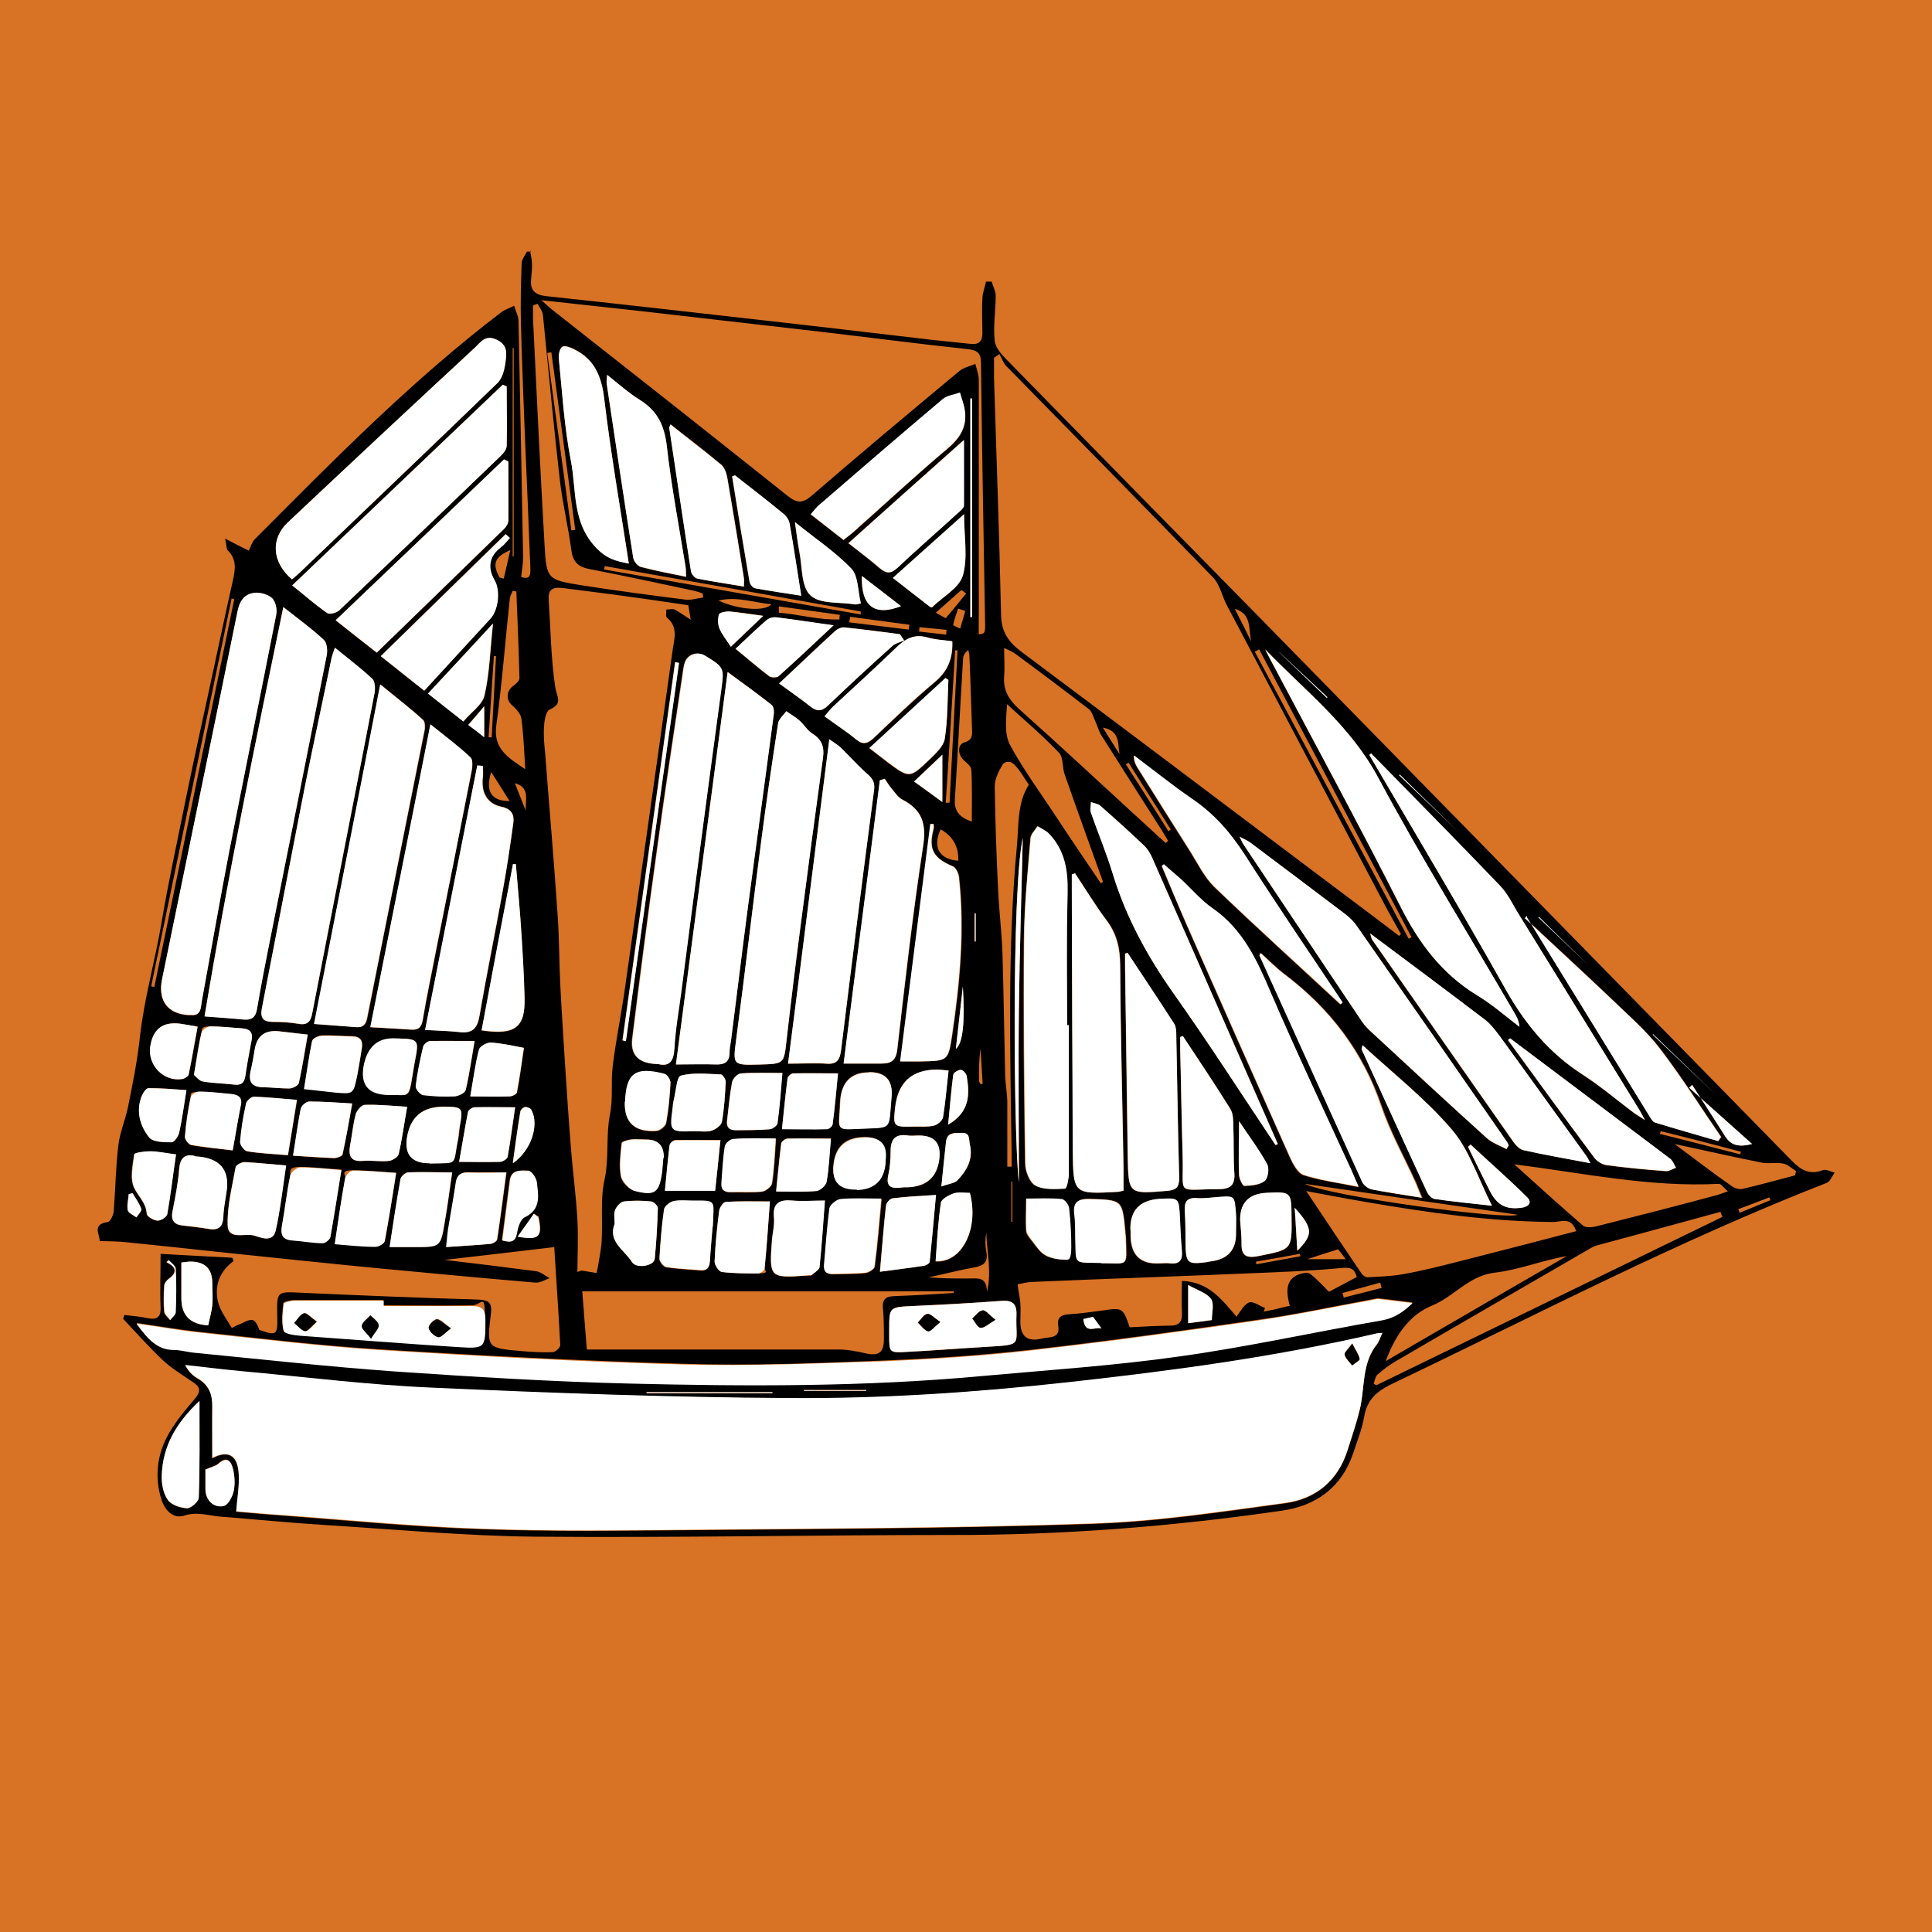 <?xml version="1.0" encoding="UTF-8"?>
<svg id="Ebene_1" xmlns="http://www.w3.org/2000/svg" version="1.1" viewBox="0 0 800 800">
  <!-- Generator: Adobe Illustrator 29.1.0, SVG Export Plug-In . SVG Version: 2.1.0 Build 142)  -->
  <defs>
    <style>
      .st0 {
        fill: #d87225;
      }

      .st1 {
        fill: #fff;
      }
    </style>
  </defs>
  <rect class="st0" width="800" height="800"/>
  <g id="Ebene_11" data-name="Ebene_1">
    <g>
      <path d="M219.5,103.8c.3,1.9.8,3.8.8,5.8s-.2,4.3-.4,6.4c-.4,4.3,1.9,6.1,6,6.6,30,3.2,59.9,6.6,89.9,10,23.3,2.6,46.6,5.4,69.9,8.1,5.4.6,10.8,1.1,16.2,1.7,3.6.4,4.9-1.2,4.9-4.6s-.3-9.4,0-14.1c0-2.4,1-4.8,1.5-7.1.8,0,1.5,0,2.3,0,.6,2,1.7,3.9,1.7,5.8,0,6.3-1.1,12.6-.4,18.8.3,2.8,2.9,5.7,5.1,7.9,34.4,35.2,68.8,70.2,103.3,105.3,73.8,75.4,147.8,150.8,221.6,226.2,3.7,3.8,7.4,6.1,13,3.9,1.3-.4,3.1.6,4.8,1.1-1.1,1.4-1.9,3.7-3.3,4.2-61.8,24.1-120.5,54.8-180.3,83.4-6,2.9-10,6.4-11.2,13.3-.9,5.3-3,10.4-4.7,15.6-4.8,13.9-15.3,21.4-29.2,23.4-45.4,6.6-91.1,10.2-137.1,10.1-57.5,0-115,1.2-172.4.7-29.4-.3-58.7-3.1-88.1-4.9-14-.9-28.1-2.3-42.1-3.4-5-.4-9.7-2.2-15.1-.4-4.3,1.4-7.8-2-9.3-6.5-3.1-9.7-1.8-19.1,3.1-27.7,3-5.1,6.8-9.7,10.7-14.2,2.2-2.7,2.6-4.5-.4-6.6-4.3-3-8.9-5.7-12.7-9.2-5.8-5.5-11.2-11.5-16.6-17.3l.5-1.6c3.1.4,6.4.6,9.5,1.3,4,.8,5.7-.3,5.5-4.6-.3-7,0-13.9,0-22,9.4.5,19.6,1.1,29.7,1.6.2.4.4,1,.5,1.4-5.8,4.2-7.9,10.2-6.5,16.6.9,4,3.7,7.5,5.8,11.1,0,0,1.9-1.1,3.1-1.5,1.8-.7,3.8-2.1,5.5-1.8,1.2.2,2.2,2.4,2.8,4.1,7.2,2.5,7.6,2.2,7.4-5.8-.2-10.3-.2-10.1,10-9.6,24.2,1.1,48.4,2.1,72.6,2.8,4.9.2,6.6,1,5.8,6.5-1.7,13.5-1.3,13.6,12.1,14.8,4.5.4,9,.7,13.5.5,1.2,0,3.2-1.9,3.2-2.9-.7-13.7-1.7-27.3-2.5-40.6-15.7,1.9-30.9,3.6-45.4,5.3,12.1,1.4,25.1,3,38,4.7,1.9.3,3.7,1.9,5.5,2.9-2,.6-4,2-5.9,1.8-21.2-1.8-42.5-3.8-63.6-5.8-23.2-2.2-46.3-4.7-69.5-7.1-12.1-1.3-24-2.6-36.1-3.8-3.5-.4-7.1-.4-11.2-.5,0-2.9-3.4-6.9,3.4-7.9,1-.2,2.2-2.8,2.4-4.4.7-9.1.8-18.3,1.9-27.3.6-5.4,2.9-10.5,4-15.9,1.9-9.5,3.9-19.2,4.9-28.8,1.8-16.3,6.4-32,9.1-48.2,2.8-16.6,6.4-32.9,9.7-49.4,3.3-16.3,6.9-32.5,10.4-48.7,3.1-14.3,6.1-28.6,9.3-42.8,1-4.6,1.8-8.8-2.1-12.6-.6-.6-.4-2-1.1-4.9,4.1,2.2,7.1,3.7,9.8,5,.8-1.5,1.3-3.6,2.7-4.9,32.5-32.7,64.9-65.6,101.6-93.6,1.6-1.3,3.7-1.9,5.6-2.9.6,2.2,1.8,4.2,1.8,6.4.7,32.6,1.3,65,1.9,97.6,0,2.7-.4,5.3-.8,8.3,3.9,1.4,3.9-1.2,3.8-3.9-.7-17.7-1.4-35.3-2.2-53.1-.6-16.1-1.3-32.1-1.7-48.2-.2-8.2,0-16.5.3-24.6,0-1.7,1.4-3.3,2.2-4.9.5,0,1.2,0,1.7,0l-.4-.4ZM97.8,626c5.1.4,11,1,16.9,1.4,28.1,2.1,56.1,4.9,84.3,5.8,29.6,1.1,59.2.6,88.9.4,55-.5,110.2-.7,165.2-2.6,26.4-.9,52.8-4.9,79.1-8.5,12.6-1.7,21.8-9.3,25.8-21.9,1.8-5.5,3.7-11,5-16.6,2.2-9.2.7-19.2,7.2-27.3.9-1.2,1.3-2.8,2.2-4.6-1.3,0-2,0-2.7.3-41.9,9.7-84.4,15.5-127.1,20.1-38.7,4.2-77.4,6.8-116.2,6.6-49.1-.4-98.2-2.1-147.2-4.3-26.6-1.2-53.2-4.5-79.8-6.9-7.6-.7-15.1-1.7-22.7-2.5,1.4,2.7,3.1,4.3,5,5.4,4.6,2.6,6.4,6.4,6.2,11.6-.2,7.2,0,14.4,0,21.5,6.2-3.3,10.2-1.6,10.9,5.8.4,5.2-.6,10.6-1,16.5v-.2ZM579.4,387.5c.3-.3.4-.5.7-.7-1.9-3.5-3.9-6.9-5.8-10.4-22.1-42-44.3-84-66.4-126-1.9-3.7-2.8-8.3-5.5-11.2-28.4-29.3-57.1-58.4-85.6-87.5-1.3-1.3-2-3.4-3-5.1-.7.5-1.4,1.1-2.2,1.5v8.5c1,32.5,2.2,64.9,2.9,97.4,0,7.2,2.7,11.5,8.2,15.7,38.8,29,77.4,58.1,116,87.2,13.5,10.2,27.1,20.3,40.6,30.6h0ZM247.1,527c.5-2.7,1-5.2,1.4-7.8,1.8-10.1-.4-20.4,1.8-30.6,2-8.9.5-18.3,2.3-27.3,1.3-6.4.3-13.2,1.1-19.7,1.2-10,3.2-19.8,4.7-29.7,6.7-47.5,13.5-95,20.1-142.5.6-4.6,2.5-9.7-2.3-13.6-.6-.4-.3-2.2-.3-3.4,1.2,0,2.5-.4,3.5,0,2.3,1.3,4.5,2.9,6.6,4.2-.4-2.1-.6-4-1-6-8.4-1.2-16.7-2.5-25.1-3.6-8.9-1.3-17.9-2.3-26.8-3.5-3.5-.4-6.2,0-5.9,4.7.8,12.1.9,24.2,2.7,36.2.6,4.2,3.4,6.9-2.3,9.4-1.5.6-2.2,4.4-2.3,6.8-.3,3.6,0,7.2.4,10.8,1.7,22.5,3.7,45,5.2,67.5.7,9.6.6,19.2,1.1,28.9.5,10.6,1.3,21.2,1.9,31.8.8,12.3,1.6,24.6,2.6,37,.8,9.6,2.1,19.2,2.6,28.8.4,7.1,0,14.2,0,21.3.5-.2,1.1-.4,1.7-.6,1.6.3,3.3.5,6.1,1l.3.2ZM404.4,262.7c3.5-.2,3.6-.2,3.5-5.1-.6-35.8-1.3-71.5-1.7-107.3,0-4-1.4-5.2-5.2-5.7-20.6-2.2-41.2-4.9-61.8-7.3-24.4-2.8-48.8-5.6-73.1-8.4-13.6-1.5-27.1-3-41.9-4.6,2,1.8,3,2.8,4,3.6,32.7,25.7,65.3,51.4,97.9,77.4,4.1,3.3,6.4,3.1,10.3-.3,20.1-17.4,40.5-34.4,60.9-51.4,1.8-1.4,4.3-2,6.6-2.9.5,2.2,1.4,4.4,1.4,6.6,0,31.3,0,62.5,0,93.8s-.4,7.7-.7,11.5h-.2ZM56.7,548.1c4.5,6,8.2,10.5,15.3,10.6,2.7,0,5.3.8,8,1.1,27.8,2.7,55.6,5.8,83.5,7.8,32.2,2.2,64.5,4.2,96.8,5,48.8,1.3,97.5,1.5,146.2-3.1,27.5-2.5,55-4.4,82.4-8.2,27.8-3.9,55.3-10.1,83-14.8,5.9-1,10-4.2,13-7.2-4.3-.5-9.2-1.2-14.1-1.7-.9,0-1.8.3-2.6.4-15.7,2.9-31.5,6.3-47.4,8.5-31.2,4.5-62.5,8.9-93.9,12.4-20.6,2.3-41.4,3.7-62.1,4.5-27.3,1.1-54.5,2.2-81.8,1.3-42-1.2-84.1-3.4-126-6-24.8-1.5-49.6-4.6-74.3-7.2-8.3-.9-16.6-2.3-26-3.7h0ZM117.3,251.4c-11.8,57-23.2,112.7-32.6,169.4,6.2.4,11.2.8,16.2,1.3,3.7.4,5-1.3,5.6-4.8,1.4-8.7,3.1-17.4,4.9-26.1,8-39.9,16.1-80,23.9-120,.4-2,0-5.1-1.2-6.3-5-4.6-10.6-8.6-16.8-13.6h0ZM279.9,440.7c6.3,0,11.3-.2,16.4,0,3.7.2,5.8-.9,5.8-5s.4-3.2.6-4.9c2.4-19,4.7-38,7.2-56.8,3.4-26.1,7-52.2,10.5-78.3.2-1.3,0-3.2-.9-3.9-5.5-4.3-11.2-8.4-18.2-13.6-7.2,54.8-14.2,107.9-21.4,162.4h0ZM138.7,268.2c-.7,2.1-1.2,3.1-1.4,4.3-3.8,18.2-7.7,36.3-11.3,54.5-6,30.2-11.7,60.4-17.6,90.8-.7,3.9.6,5.3,4.4,5.4,3.6,0,7.3.2,10.8.8,3.9.7,5-1.1,5.7-4.4,8.6-44.3,17.3-88.4,25.8-132.6.4-1.9.3-4.9-1-5.9-4.7-4.4-9.9-8.3-15.4-12.8h0ZM394.9,535.6v-.9h-153.8c.6,8.5,1.3,16.1,1.9,24.1h104.4c3.7,0,7.5.8,11.1,1.6,5.3,1.2,7.5-.3,7.5-5.8s0-8.6-.4-13c-.3-3.5,1.1-4.8,4.6-4.9,8.3-.3,16.5-.8,24.7-1.3h0ZM78.6,420.3c4.9.7,4.5-3.1,5-5.9,3.8-20.8,7.4-41.6,11.4-62.2,6.4-32.6,13-65.1,19.4-97.7.4-2.1-.2-5.2-1.6-6.6-1.5-1.6-4.6-2.6-6.8-2.4-4.3.3-6.6,2.8-7.6,7.5-10.3,50.9-20.9,101.7-31.3,152.6-1.9,9,2.5,14.5,11.5,14.8h0ZM314.5,440.8c10.3-.2,10.1-.3,11.2-10.1,1.8-15.7,3.8-31.6,5.8-47.3,3-23.3,6-46.5,9.3-69.7.6-4.5-.6-7.5-4.5-10-2-1.3-3.3-3.6-5.1-5.2-1.7-1.5-3.7-2.7-5.6-4-1.2,1.7-3.1,3.2-3.4,5-2.5,16.2-4.9,32.5-7,48.8-3.5,27.2-6.7,54.4-10.3,81.6-1.4,11.2-1.7,11.2,9.6,10.9h0ZM272.4,440.6c4.6,1.2,6.5-1,6.7-6.5.4-7.7,1.8-15.4,2.8-23,5.6-41.8,11.1-83.6,16.6-125.4,1.3-9.1,1.3-9.4-6.7-14.2-3.1-1.9-7.1-.6-8.3,2.7-.6,1.9-.8,3.9-1.1,5.8-3.5,23.6-7.1,47-10.3,70.6-3.7,26.4-7.1,52.9-10.4,79.3-.9,6.9,2.6,10.5,10.5,10.7h.2ZM130,424c6.6.4,12,.8,17.3,1.3,3.1.3,4.3-.9,4.9-4,7.7-39.4,15.7-78.8,23.6-118.3.4-1.6.4-4.1-.5-4.9-5.3-4.8-10.9-9.1-17.7-14.7-9.4,47.8-18.3,93.8-27.4,140.6h0ZM482,357.9c-.4.3-.7.5-1,.8,3.6,8.4,7,16.8,10.7,25.2,14,31.8,28.2,63.8,42.4,95.5,1.3,2.8,3.2,6.5,5.7,7.3,6.9,2.2,14.3,3.1,22.7,4.9-1.3-3-2-4.9-2.9-6.7-11.2-24.6-22.8-49.1-33.6-74-5.7-13.3-11.6-25.9-23.8-34.5-4.9-3.5-9-8.3-13.6-12.5-2.2-2-4.4-4-6.7-5.8h0ZM326.3,440.5c6.2,0,11.1-.3,15.8,0,4.5.4,5.8-1.7,6.2-5.8,4.4-35.8,8.9-71.5,13.6-107.2.4-3.1-.3-4.9-2.6-6.8-4-3.4-7.5-7.4-11.2-11.1-1.1-1.1-2.4-1.8-4.7-3.4-5.8,45.2-11.3,89.4-17.1,134.4h0ZM567.9,312.1c-.3.3-.5.4-.8.7,18.9,32.3,38,64.3,56.4,97,8.1,14.4,18.1,26.3,31.9,35.3,7.3,4.7,13.9,10.3,20.9,15.6,1.2.9,2.5,1.6,4.9,3.2-1.2-2.2-1.6-3.1-2.2-4-16.8-27.3-33.7-54.8-50.6-82.1-2.2-3.7-4.2-7.7-7.1-10.8-17.6-18.3-35.5-36.4-53.3-54.7h0ZM442.6,424.5h-.9c0-18.3-.4-36.4.2-54.7.3-9.3-1.1-17.5-7.6-24.5-1.3-1.3-3.1-2.2-4.8-3.2-1,1.6-2.7,3.2-2.9,4.9-1.1,14-2.5,28.1-2.7,42.1-.3,30.9,0,61.7.5,92.6,0,3.2,1.8,7.9,4.2,9.2,3.4,1.8,8.2,1.3,12.3,1.3.6,0,1.5-4,1.5-6,0-20.6,0-41.1,0-61.7h0ZM523.8,268.8c.5,1.2,1.1,2.2,1.7,3.4,18.2,34.3,36.7,68.4,54.2,102.9,7.7,15.2,17.2,28,31.8,36.9,6.2,3.8,11.7,8.6,17.5,13-.2-2.4-1.1-4-2.1-5.8-18.9-32.4-38.7-64.3-56.4-97.4-11.6-21.7-30.6-36.2-46.9-53.2h0ZM153.3,425.4c6.1.4,11.4.6,16.8,1,3.1.2,4.5-.8,5-4,1.7-10.1,3.9-20.1,5.8-30.2,4.8-24.2,9.6-48.4,14.4-72.6.4-2,.6-4.9-.4-5.9-4.9-4.5-10.2-8.5-16.6-13.7-8.4,42.3-16.5,83.1-24.9,125.5h0ZM465.3,493v-9.4c-.5-28-1.3-55.9-1.4-84,0-7-1.3-13-5.7-18.6-4.7-6.2-8.7-13-13-19.4l-1.3.5v5.8c0,36.2.2,72.2.4,108.4,0,18.3.3,18.3,18.8,17.2.5,0,1.1-.2,2.3-.5h0ZM623.9,475.8c.3-.4.5-1,.9-1.4-.3-.4-.4-1-.7-1.4-20.6-29.7-41.2-59.4-61.9-89-1.3-1.9-3-3.7-4.8-5.1-13.2-10.1-26.5-20.1-39.8-30-1-.7-2.2-1.3-4.3-2.3.9,1.8,1.2,2.4,1.6,3.1,16.4,24.5,32.7,48.9,49.1,73.4,1.2,1.8,2.8,3.3,4.4,4.8,15.7,14.5,31.3,29,47.1,43.3,2.3,2.2,5.7,3.2,8.5,4.8h-.2ZM349.3,440.4h15.7c4,0,6-1.2,6.6-5.8,3.3-28.2,6.4-56.3,10.7-84.2,1.4-9.4-.5-15.1-8.6-19.3-1.7-.9-3-2.9-4.3-4.4-1.1-1.3-2-2.8-3-4.2-.6.2-1.3.4-2,.6-4.9,38.9-10,77.7-15,117.3h0ZM120.9,239.9c1.1-1,1.9-1.6,2.7-2.3,27.5-26.3,55.1-52.5,82.5-79.1,2-1.9,2.9-5.5,3.2-8.5.4-3.6,1-7.3-3.8-9.4-4.5-2.1-6.5,1.2-8.7,3.2-25.9,24-51.8,48.2-77.5,72.4-7.4,6.9-6.7,16.6,1.6,23.7h0ZM121,242.4c5.5,4.5,9.9,8.3,14.6,11.5.9.6,3.8,0,4.9-1.2,22.3-21.1,44.4-42.4,66.6-63.7,1.3-1.2,2.7-2.9,2.7-4.4.3-8.2,0-16.5,0-24.6-.5-.3-1.1-.5-1.6-.7-28.8,27.4-57.6,54.9-87.2,83.1h0ZM199.9,317.1c-.7,0-1.4,0-2.2-.2-7.1,36.2-14.3,72.5-21.6,109.5,5.5.4,10,.4,14.4.9,5.3.6,7.3-1.5,8.1-6.7,2.9-16.8,6.4-33.6,9.4-50.5,1.8-9.7,3.2-19.5,4.6-29.3.4-3.4-.6-5.9-4.9-6.8-6-1.3-8.5-6-7.7-12.3.2-1.5,0-3.1,0-4.7h0ZM567.2,386.4c.6,1.7.6,2.2.9,2.7,19.5,28,39,56,58.6,83.9,1,1.3,2.5,3,4,3.2,8.9,1.9,17.8,3.5,27.7,5.4-1-1.7-1.3-2.3-1.6-2.9-12.1-16.7-24.1-33.5-36.2-50.1-1.7-2.3-3.5-4.7-5.8-6.4-15.6-11.8-31.1-23.4-47.8-35.9h0ZM652.7,509.9c-2.1-6.4-6.4-3.8-9.8-3.9-26.1-.2-51.7-3.9-77.4-8.3-7.7-1.3-15.4-2.8-24.6-4.5,8.1,12.2,15.4,23.1,22.8,34,.5.8,1.7,1.7,2.5,1.7,4.9-.3,10-.4,14.9-1.3,7.3-1.3,14.5-3.1,21.6-4.9,16.6-4.2,33.1-8.5,50-12.9h0ZM589,496c-1.2-2.8-1.8-4.6-2.6-6.4-4.8-10.5-10.5-20.7-14.2-31.6-7.7-22.5-21.2-40.2-39.9-54.4-3.5-2.6-6.6-5.8-10-8.9-.4.7-.5,1-.4,1.1,14.1,31.3,28.2,62.5,42.5,93.7.6,1.3,2.4,2.7,4,3.1,6.5,1.3,13.1,2.2,21,3.5h-.2ZM528.2,474.2c.4,0,.6-.3,1-.4-.3-.6-.5-1.3-.8-1.8-17.1-38.9-34.2-78-51.3-116.9-.8-1.8-1.9-3.5-3.3-4.9-5.9-5.6-11.9-11.1-18-16.4-1-.9-2.7-1.1-4-1.6,0,1.4-.4,3.1,0,4.4,3,8.5,6.5,16.8,9.1,25.5,5.5,17.9,14.3,34,25.1,49.3,14.6,20.6,28.2,41.9,42.3,62.9h0ZM210.5,191.2c-.6-.3-1.3-.6-1.8-.9-23.1,22-46.1,44.1-69.7,66.6,6,4.8,11.5,9.1,17,13.4,17.9-17.4,35.3-34.2,52.6-51.1,1-.9,1.9-2.4,1.9-3.7.2-8.1,0-16.2,0-24.2h0ZM421.4,532.1c.4,3.1.9,5.2,1.1,7.5.2,2.5,0,5,0,7.6,0,6.2,2.9,8.5,8.8,7.1,1.1-.3,2.2-.4,3.2-.5,2.9-.3,4.2-1.7,3.7-4.7-.6-3.7,1.3-4.7,4.6-4.9,4.5-.3,9-.9,13.4-1.5,8.7-1.3,8.7-1.3,11.6,6.9,5.6-.3,11.2-.6,16.9-.7,4,0,4.9-2,4.7-5.5-.2-4.2,0-8.5,0-13,11,.4,16.4,7.5,22.6,14.8,1.6-2.1,3.1-5,5.2-5.9,1.6-.6,4.3,1.4,6.6,2.3-.2.5-.4,1.1-.5,1.5,1.8-.4,3.5-.6,5.3-1.1s3.7-.9,5.5-1.3c-2.1-7.3-.9-11.2,3.7-13,1.4-.5,3.7-1,4.6-.3,2.8,2.1,5.2,4.8,7.9,7.5,3.4-1.8,7.5-4,11.5-6.1-.8-3.1-2.1-4.1-5.8-3.8-12.4,1.2-24.8,1.7-37.3,2.2-30.3,1.3-60.6,2.3-90.9,3.6-2.1,0-4.2.6-6.4,1v.2ZM466.9,394.5c-.4,0-.7.2-1.1.4v5.2c.4,26.2.7,52.3,1.1,78.5.3,16,.3,15.9,16.4,14.5,4.1-.4,5-1.8,4.9-5.7-.5-19.5-.7-39-1.2-58.5,0-1.8,0-3.9-1-5.2-6.3-9.8-12.8-19.5-19.2-29.2h0ZM372.7,439.5h8.7c11.2-.2,11.3-.2,13-11.1,3.2-21.7,5.2-43.4,2.8-65.3-.2-1.6-1.3-3.9-2.6-4.4-8.1-3.4-10.2-7.2-7.9-15.5.2-.6,0-1.3,0-2-.4,0-.9,0-1.3,0-4.1,32.5-8.3,64.9-12.5,98.3h0ZM284.1,238.8c0-1.8,0-2.9-.2-3.9-2.7-16.7-5.9-33.4-7.8-50.2-1-8.5-3.9-14.5-11.1-19-4.6-2.9-8.6-6.6-13.6-10.4-.2,2.1-.4,2.8-.2,3.5,3.6,24.1,7.2,48.1,11,72.2.2,1.4,1.8,3.4,3.1,3.8,6,1.6,12.1,2.7,18.8,4.1v-.2ZM631.5,380.3c.3-.4.6-.7.9-1.1,0,.4,0,.7.3,1,16.8,27.4,33.6,54.8,50.6,82.2.5.9,1.3,2.2,2.1,2.4,8.7,2.7,17.4,5.1,26.2,7.7.4-.5.8-1.1,1.2-1.7-8.3-12.1-16.2-24.6-25.1-36.3-5.6-7.3-12.6-13.4-19.2-19.8-12.1-11.6-24.5-22.9-36.8-34.4h0ZM555.1,415.8c.3-.2.4-.4.7-.6-13.6-20.4-27.3-40.7-40.6-61.3-5.8-9.2-12.7-16.9-21.7-23-8.3-5.7-16.1-12-24.1-18,0,2.2.7,3.8,1.6,5.2,7.3,11.6,14.6,23.3,21.9,34.8,3.1,4.9,5.7,10.3,9.7,14.3,17.2,16.5,34.8,32.5,52.3,48.7h0ZM260.4,233.4c-3.6-23.5-7.5-45.8-10.2-68.3-1.1-9.2-3.9-16.2-12.2-20.4-1.5-.8-4-1.8-5.1-1.2-1.1.6-1.7,3.3-1.5,4.9,1.4,14.1,2.2,28.4,5,42.4,2.4,12.2.3,25.5,10.7,36.2,4.1,4.2,7.6,5.2,13.3,6.3h0ZM349.4,223.6c1.5-1.3,2.8-2.2,4-3.2,13-11.5,25.5-23.3,38.8-34.4,5.5-4.6,8.5-9.5,7.2-16.6-.4-2.3-1.3-4.5-1.9-6.7-2.4.9-5.3,1.2-7.1,2.7-17.1,14.4-34,29.1-50.9,43.6-1.3,1.1-2.3,2.5-3.8,4.1,4.9,3.8,9.2,7.1,13.7,10.7h0ZM713.2,503.9c-.3-.7-.5-1.3-.8-2.1-17.2,4.7-34.4,9.4-51.5,14-.7.2-1.3.5-2,.9-27,15.7-54,31.2-81,47-2.6,1.5-5.1,3.4-7.4,5.4-1,.8-1.2,2.5-1.7,3.8.4.3.7.5,1.1.7,47.8-23.2,95.5-46.5,143.3-69.7h0ZM482.7,349c.4-.3.6-.5,1-.8-.9-1.5-1.8-3.1-2.7-4.5-8.4-13.1-16.7-26.2-25-39.3-1.1-1.8-1.6-4-2.5-5.8-.8-1.8-1.3-4-2.8-5.1-10-7.7-20.1-15.3-30.3-22.8-1.1-.8-2.3-1.3-4.6-2.4,0,4.4.3,8,0,11.5-.5,5.9,1.9,10,6.3,13.9,16,14.3,31.8,29,47.6,43.5,4.4,4,8.7,8,13.1,12h0ZM277.7,175.8c-.4,1.1-.6,1.3-.5,1.4,3,19.8,5.8,39.6,9,59.4.2,1.2,1.6,2.7,2.7,3,6.2,1.3,12.6,2.2,19.2,3.3,0-1.7,0-2.6,0-3.5-2.2-13.7-4.4-27.4-6.8-41.1-.4-2.1-1.1-4.5-2.5-5.8-6.7-5.7-13.7-11-21-16.7h0ZM158.7,540.8v-2.5h-36.8c-1.6,0-4.5.7-4.6,1.3-.4,3.7-.8,7.6,0,11.2.3,1.2,4.4,1.8,6.7,2,21.8,1.7,43.5,3.2,65.4,4.7,11.5.7,11.4.5,11.4-11.2s-1.1-5.8-5.5-5.8c-12.2.2-24.6,0-36.8,0v.2ZM564.2,432.8c-.3,1-.5,1.4-.4,1.6,8.9,19.7,17.9,39.3,27,58.9.6,1.3,2.1,3,3.3,3.1,7.4,1.1,14.8,1.8,23.7,2.8-5.8-11.4-9.4-23-16.6-31.5-10.9-12.8-24.4-23.3-37-35h0ZM211.1,222.8c-.6-.5-1.2-1.1-1.8-1.6-17.1,16.6-34.2,33.4-51.7,50.5,5.9,4.7,11.1,8.8,18,14.3,9.4-10.2,18.4-20,27.4-29.8,3.4-3.7,4.1-11.7,1.7-16-3.1-5.3-2.1-10.1,2.8-13.7,1.3-1,2.3-2.4,3.5-3.7h0ZM222.5,125.8c-.6.3-1.3.4-1.8.7v5.3c1.5,31.4,3,62.7,4.8,94.1.8,14,1.2,14.2,15.6,16.5,14.2,2.2,28.5,4.1,42.8,5.9,2.3.3,4.9-.6,7.3-.9,0-.5-.2-1.2-.3-1.7-1.2-.4-2.3-.8-3.6-1.1-14.5-3.1-28.9-6.2-43.4-9-4.6-.9-6.7-3.1-7.3-7.7-1.3-9.8-3.7-19.5-4.8-29.3-2.6-22.8-4.7-45.5-7-68.3-.2-1.5-1.4-3-2.2-4.5h-.2ZM351.3,225c4.8,3.8,8.9,6.8,12.9,10.3,2.7,2.3,4.6,2.3,7.3-.2,8.2-7.6,16.6-15,24.9-22.6,1.1-1,2.6-2.2,2.6-3.2.2-8.5,0-17,0-27.1-16.6,14.8-31.9,28.6-47.9,42.8h0ZM394.3,265.6c-3.4-.5-7-.6-10.3-1.6-5.5-1.5-9.1.6-12.9,4.3-8.5,8.3-17.4,16.2-26.1,24.4-1.1,1.1-2.1,2.3-3.5,4,4.7,3.4,9,6.2,13,9.5,2.9,2.4,4.9,1.8,7.4-.6,8.3-7.8,16.4-15.7,25.1-23,5.4-4.5,7.6-9.6,7.4-16.9h0ZM627,482.1c9.4,8.5,18.9,17.1,28.5,25.4,1.1,1,3.8.7,5.5.3,16.7-4.2,33.5-8.5,50.2-13,1.3-.4,2.5-.9,4.3-1.5-1.7-1.4-2.8-3.1-3.8-3.1-28.5,1.5-56.3-4.5-84.8-8.1h0ZM489.8,429l-1.1.4v5.2c.3,14.7.5,29.2,1,43.8.5,17.2-3.3,14.1,15.2,14,4.9,0,6.6-2,6.2-6.9-.5-6.3-.2-12.6-.4-19,0-2.5,0-5.4-1.3-7.4-6.3-10.2-13-20.1-19.6-30.1h0ZM625.4,430c-.4.3-.6.4-1,.7,11.9,16.3,23.7,32.6,35.8,48.8,1.1,1.4,3.1,2.7,4.9,3,8.2,1.1,16.5,1.9,24.7,2.5,1.3,0,2.8-.9,4.2-1.4-.8-1.3-1.3-2.9-2.5-3.8-22-16.6-44.1-33.2-66.1-49.7h0ZM368.2,550.7v2.2c0,7.1,0,7.3,7.1,6.9,11-.5,21.9-1.4,33-2.1,15.9-1,12.1-.6,12.6-13.4.2-5-2.1-5.9-6.7-5.6-12.1.9-24.2,1.5-36.2,2.1-9.8.4-9.8.4-9.8,9.9h0ZM417.1,483.1h1.8v-4.8c-.6-42.8-1.8-85.5,2.2-128.3.8-8.4,0-17.2,4.9-25.1-1.9-2.7-3.5-5.8-5.9-8.2s-4.6-.8-5,0c-1.6,2.7-3.2,5.9-3.2,8.9.2,14.3.7,28.7,1.4,43,.4,8.7,1.5,17.4,1.8,26.1.5,16.6.7,33.2,1.1,49.7,0,3.9.8,7.7.9,11.6,0,9,0,18.1,0,27.1h0ZM322.6,283c4.8,3.5,9,6.3,12.9,9.5,2.8,2.2,4.8,2.2,7.4-.4,8.7-8.4,17.6-16.6,26.6-24.6,1.3-1.2,3.2-1.5,4.9-2.3-.6-.9-1.2-1.7-1.8-2.6-7.6-1-15.3-2-22.9-2.8-1.3,0-2.9.6-3.9,1.5-7.6,6.9-15,13.9-23.2,21.7h0ZM304.3,196.8c-.4.2-.8.4-1.2.4,2.3,14.6,4.7,29.1,7.2,43.6.2,1,1.3,2.5,2.2,2.7,6.1,1.2,12.2,2,19.2,3.1-1.7-10.7-3.1-20.2-4.8-29.8-.3-1.4-1.3-3.1-2.4-4-6.7-5.5-13.6-10.7-20.3-16.1h0ZM455.8,365.8c.3-.3.6-.4.9-.7-5.3-14.8-10.6-29.4-15.8-44.3-1.1-3-.5-7.1-2.4-9.1-6.7-7.1-14.3-13.5-21.5-20.1-.4,6.2-1.2,12.4,1.3,17,5.7,10.5,12.9,20.2,19.5,30.3,5.9,9,12,17.9,18,26.8ZM199.4,426.7c14.1,2.2,18.2-1.3,17.8-13.8-.3-8.8-.8-17.6-1.3-26.4-.6-9.5-1.5-19.1-2.3-28.6h-1.2c-4.3,22.8-8.6,45.8-13,68.9h0ZM573.8,563.6c25-14.5,50-29.1,75-43.5-10.3,1.8-20.1,5.8-30,6.9-10.7,1.3-16.7,9.9-25.8,13.6-9.8,4-15.5,13-19.2,23h0ZM187.2,485.4c-6.7,0-12.4-.2-18.2,0-1.2,0-3,1.6-3.1,2.8-1.6,9-3,18.1-4.5,28.1h10.6c10.4,0,10.5,0,12.2-10.2,1.2-6.7,2-13.4,3.1-20.8h0ZM364.9,496.5c-6.5,0-11.7-.4-16.8.2-1.7.2-4.3,2.3-4.5,3.9-1.1,7.6-1.5,15.4-2.2,23.1-.3,2.8.8,4,3.6,4,4.5-.2,9,0,13.5-.5,1.3-.2,3.6-1.6,3.8-2.7,1.2-9.1,1.9-18.2,2.8-27.8h0ZM392.7,281.7c-.4-.3-.7-.5-1.2-.8-10.3,9.5-20.7,19.1-31.5,29,2.9,2.2,5.1,4,7.5,5.8,9,6.7,9.2,6.7,17.2-.9,2.6-2.5,5.9-5.6,6.5-8.7,1.3-7.9,1.2-16.1,1.5-24.2h0ZM138.6,515.1c6.2.4,11.6,1,16.9,1.1,1.3,0,3.7-1.3,3.9-2.4,1.7-9.2,3.1-18.3,4.7-28.2-6.4-.4-12.1-1-17.8-1s-3.1,1.9-3.3,3.1c-1.6,8.8-2.9,17.7-4.3,27.3ZM341.6,497.2c-5,0-9.4.3-13.6,0-5.3-.4-8.2,1-7.6,7,.3,3-.5,6.1-.8,9.2-1.2,15.8-1.1,15.9,14.9,14.8.5,0,1.3.2,1.6-.2,1.2-1.1,3.1-2.2,3.2-3.4.9-8.7,1.4-17.5,2.2-27.3ZM141.4,484.3c-6.3-.4-11.6-1.1-17-1.1s-3.9,1.9-4.2,3.3c-1.4,7-2.2,14.2-3.5,21.2-.7,4,.6,5.7,4.7,5.8,4.1.2,8.2,1,12.3,1.1,1.1,0,2.9-1.4,3.1-2.5,1.6-9,3-18,4.6-28h0ZM318.8,497.5c-6.6,0-12.5-.2-18.3.2-1,0-2.5,2.2-2.7,3.6-.9,6.9-1.6,13.9-1.9,21,0,1.5,1.8,4.2,3,4.4,4.9.6,10.1.6,15.1.6s2.5-1.3,2.6-2c.9-9.1,1.5-18.2,2.2-27.8h0ZM209.6,485.4c-5.8,0-10.8,0-15.7,0-3.1,0-4.6,1.3-5,4.2-.9,5.7-1.9,11.3-2.8,17-.4,3.1-.7,6.2-1.2,9.7,6.7-.4,12.4-.7,18.2-1.3,1.1,0,2.7-1.2,2.9-1.9,1.3-9,2.5-18,3.8-27.8h0ZM118.5,482.6c-6.2-.5-11.7-1.2-17.3-1.4-1.3,0-3.5,1.2-3.7,2.1-1.4,7.9-3.5,16-3.3,23.9,0,6.5,7.1,3.4,10.9,4.4,2.8.7,7.8,3.1,9-2.1,1.9-8.7,2.9-17.6,4.3-26.9h0ZM387.6,494.8c-6.7.4-12.3.7-18,1.4-1.1.2-2.7,2-2.8,3.1-1,8.7-1.6,17.4-2.5,27.3,6.7-.9,12.5-1.6,18.3-2.5.9-.2,2.2-1.1,2.3-1.7,1-8.9,1.7-17.7,2.6-27.6h0ZM80.8,478.8c-4.1-1.1-6.4.5-6.7,5.6-.4,5.8-1.6,11.4-2.7,17.1-.7,3.6.4,5.5,4,6,3.6.4,7.2.8,10.7,1.4,4,.7,6.1-.6,6.3-4.9.2-3.4.8-6.8,1.3-10.2,1.6-9.5-2.8-14.5-13-14.9h0ZM295.1,507.9c.3-11.1,1.9-10.5-8.6-10.6-2.5,0-5.1-.4-7.6.2-1.6.4-3.9,2.1-4,3.4-1,6.7-1.5,13.6-1.9,20.4,0,1.2,1.6,3.3,2.8,3.5,4.6.7,9.3.9,13.9,1.3,3.1.3,4.1-1.2,4.2-4,.3-5.2.8-10.4,1.1-14h0ZM369.7,239.3c5.3,4.1,10.3,8,15.3,11.9.3.2.8.3,1,.2,4.4-4.3,11.2-7.9,12.7-13.1,2.2-7.4.5-15.9.5-25.4-10.2,9.1-19.3,17.4-29.5,26.4h0ZM511.8,510.3c0-2.5,0-5,0-7.6q-.4-7.8-8.1-7c-2.7.3-5.4.6-8.1.4-4.2-.3-5.3,1.7-5,5.5.3,4.5.2,9,.3,13.5.2,8,.7,8.5,8.9,7.5.5,0,1.1-.2,1.6-.3,7.2-.9,10.7-4.9,10.4-12h0ZM304.5,268.7c5.2,4.2,9.5,8,14,11.4.8.6,3.1.6,3.8,0,7.5-6.7,14.7-13.6,22.8-21.1-8.7-1.3-16.2-2.4-23.7-3.3-1.3-.2-3,.3-4,1.1-4,3.5-7.9,7.3-13,12h0ZM468.1,509.2v2.7c.1,7.9,4.1,11.7,12,11.3,1.4,0,2.9-.3,4.3,0,4.2.4,5.3-1.6,4.9-5.4-.4-4.5-.6-9-.8-13.5-.4-8.3-.3-8.3-8.5-7.8-8.1.5-12.1,4.7-12,12.8h0ZM191.9,298.8c3.2-3.9,7.9-6.9,8.8-10.9,2.1-9.2,2.3-18.7,3.5-29.7-9.5,10.3-18.1,19.4-26.9,29,3.9,3.1,8.9,7,14.7,11.6h0ZM456.1,523c11.5,0,10.6,2.1,10.2-10.6,0-.7-.2-1.4-.2-2.2-1.3-13.6-1.3-13.4-14.9-13.8-4.5,0-6.8,1.2-6.2,6.1.4,3.2.3,6.5.4,9.7.3,12-1.2,10.4,10.9,10.7h0ZM513.5,505.1c.2,3.2.7,6.5.6,9.7-.2,5.8,2.4,6.3,7.4,5.3,13.4-2.7,13.5-2.5,13.3-16,0-10.6-.2-10.6-10.4-10.1-7.3.4-10.9,4.1-10.9,11.2h0ZM82.6,580.2c-9.8,9.2-15,18.8-15.6,30.5-.2,3.5.5,7.6,2.4,10.3,1.4,2.2,5.2,3.4,8,3.6,1.6,0,4.8-2.8,4.9-4.4.4-12.8.3-25.5.3-39.9h0ZM213.8,244.9c-.5,0-1-.2-1.5-.3-.4,1.1-1.1,2.2-1.2,3.3-1.9,17.5-3.2,35.1-5.6,52.5-1.3,9.5,4.6,13.2,12,18.1-.5-7.6-.7-14.3-1.6-20.9-.3-2.1-2.2-4.1-3.9-5.6-2.5-2.2-2.4-5.8.4-7.9,1.2-.8,2.7-2.2,2.7-3.3-.3-12.1-.8-24-1.3-36ZM287.6,468.4c2.3,0,4.9.4,7-.2,1.7-.4,4-2.2,4.3-3.6,1-5.5,1.3-11.1,1.6-16.6,0-1.1-1.3-3.1-2-3.1-5.6-.2-11.3-.8-16.6.5-1.7.4-2,6.5-2.9,10-.2.9-.4,1.8-.4,2.7q-1.4,10.6,9,10.3h0ZM356.4,249.9c-1.3-5.1-1-11.3-4-14.5-6.6-6.9-14.7-12.3-23.3-19.2.7,5,1.2,8.6,1.8,12.1,1.3,6.3.7,14.6,4.6,18.2,4,3.7,12.2,2.7,18.6,3.8.4,0,.7,0,2.2-.4h0ZM177.9,481.7c12.5-.3,9.4,1.2,11.9-10.2.4-1.6.4-3.2.6-4.9,1.4-8.1,1.3-8.3-6.7-8.4-8.6,0-13.7,4.2-15.1,12.7-1.1,7.2,2,10.8,9.4,10.7h0ZM323.8,467.5c6.6,0,12.7,0,18.7,0,.8,0,2.2-1.3,2.3-2.2.9-6.7,1.4-13.5,2.2-20.9-6.5,0-12.5,0-18.6,0-.8,0-2.2,1.3-2.3,2.2-.9,6.7-1.5,13.5-2.3,20.8h0ZM324,444.3c-6.2,0-11.8-.3-17.3.2-1.3,0-3.3,2.2-3.6,3.5-1,5.3-1.4,10.6-2.1,16-.4,2.8.9,4,3.7,4,4.7,0,9.4,0,14-.4,1.2,0,3.1-1.5,3.2-2.6.9-6.7,1.3-13.4,2-20.7h0ZM121.3,478.6c6.3.4,11.7.8,17.1,1,1.2,0,3.3-.7,3.5-1.5,1.4-6.7,2.6-13.6,4-21.1-6.7-.4-12.3-.9-17.8-.8-1.3,0-3.2,1.7-3.5,3-1.3,6.1-2.1,12.4-3.2,19.5ZM125.9,450.8c4.9.5,8.9,1.1,12.8,1.4q7.7.7,9.3-7.1c.7-3.7,1.3-7.5,1.9-11.2.5-3.1-.7-4.8-4-4.9-4.1,0-8.3-.4-12.4-.3-1.5,0-4,1.2-4.2,2.2-1.3,6.4-2.2,13-3.3,19.7h0ZM359.8,444c-6.9,0-10.8,3.5-11.8,10.3-.3,2-.3,4-.4,5.9-.6,7.4-.5,7.6,7.1,7.2,15.2-.8,13,1.3,14.4-13.3.7-6.9-2.5-10.3-9.4-10.2h0ZM80.3,445.1c.9.7,2.2,2.4,3.6,2.7,4.2.7,8.6.7,12.9,1.3,2.9.4,4.3-.6,4.8-3.6.7-4.9,1.7-9.9,2.6-14.9.6-3.3-1-4.6-4.1-4.8-4.3-.2-8.6-.8-13-.8s-3.4,1.5-3.7,2.7c-1.3,5.2-2,10.6-3.1,17.4h0ZM168.6,458.3c-6.6-.4-12.1-1-17.5-.8-1.3,0-3.3,2.3-3.8,3.9-1.2,4.1-1.5,8.5-2.3,12.7-.8,4.4,0,7,5.3,6.6,3.6-.3,7.2.4,10.8,0,1.5-.2,3.8-1.6,4-2.9,1.4-6.1,2.2-12.3,3.5-19.5h0ZM122.9,455.5c-6.4-.5-12.1-1.2-17.7-1.3-1.1,0-3,1.5-3.2,2.7-1.2,5.3-2.1,10.6-2.5,16,0,1.3,1.7,3.7,3,3.9,5.4.9,11,1.1,16.8,1.6,1.3-7.8,2.4-15,3.7-22.8h0ZM160.8,453.4c8.6-.2,8.5,2.1,10.1-8.3.4-2,.6-3.9,1-5.8,1.6-8.8,1.4-9.1-7.6-9.3-7.6-.1-12.1,3.6-13.6,11.2-1.5,7.6,1.9,11.6,10.2,12.2ZM127.4,428.4c-4.8-.5-8.5-1.1-12.2-1.4q-8.2-.7-9.6,7.3c-.5,3-1,6-1.7,9-1,4.5.4,6.8,5.2,6.9,3.6,0,7.2.6,10.8.5,1.3,0,3.7-1.2,3.9-2.2,1.4-6.5,2.4-13,3.7-20.1h0ZM196.5,431c-6.6,0-12.5,0-18.3,0-1,0-2.6,1.3-2.9,2.3-1.3,5.4-2.4,10.9-3.1,16.5,0,1.1,1.8,3.4,3.1,3.6,4.2.6,8.6.8,13,.5,1.6,0,4.3-1.3,4.6-2.6,1.5-6.4,2.4-13,3.7-20.4h0ZM392.8,443.3c-2.1-.2-3.5-.4-4.9-.4-10.3,0-16.1,5.2-17.3,15.6-.9,8-.7,8.2,7.4,8,2.9,0,5.8.3,8.6-.4,1.5-.4,3.6-2.1,3.8-3.4,1.1-6.2,1.5-12.5,2.3-19.4h0ZM96.3,476.3c1.3-6.8,2.2-12.9,3.4-18.8.6-3.2-1.2-4.2-3.9-4.4-4.5-.4-8.9-1-13.4-1s-3.2,1.3-3.5,2.2c-1.1,5.4-2,11-2.4,16.5,0,1.1,1.6,3.2,2.7,3.4,5.4,1,11,1.4,17,2.2h0ZM321.2,471.5c-6.4,0-12-.2-17.4.2-1.3,0-3.3,1.8-3.5,3.1-.8,4.9-1,10-1.4,15-.3,2.7.8,4,3.7,3.9,4.3,0,8.6.3,13-.2,1.5-.2,4-2.1,4.2-3.5.9-5.8,1.1-11.8,1.6-18.4h0ZM190.1,481.1c6.2,0,11.6,0,16.9,0,1.2,0,3.1-1.2,3.2-2.1,1.2-6.6,2.1-13.2,3.1-20.5-6.5,0-11.7,0-16.8,0-1,0-2.5,1.1-2.7,1.9-1.3,6.7-2.4,13.6-3.7,20.7h0ZM344.1,471.4c-6.7,0-12.3,0-18.1,0-.9,0-2.5,1.3-2.6,2.1-.8,6.5-1.4,13-2.1,19.8,6.4,0,11.6.3,16.7-.2,1.5-.2,4-2.2,4.2-3.8,1-5.7,1.2-11.3,1.8-18h0ZM354.8,492.6c7.1-.2,11.1-3.8,11.8-11v-1.1c.5-6.8-2.6-10-9.4-9.7-7.3.3-11.3,4-12.1,11.2-.8,7.1,2.4,10.6,9.6,10.4h0ZM298.3,472c-6.5,0-12.6,0-18.6,0-.8,0-2.2,1.3-2.4,2.2-.8,6.2-1.3,12.4-1.9,18.7h20.8c.7-7,1.3-13.6,2.2-21.1h0ZM194.7,454c6,0,11.2,0,16.3,0,1.1,0,2.9-.9,3.1-1.6,1.2-6.1,2-12.3,2.9-18.5-4.5-.8-9.1-1.9-13.6-2.2-1.7,0-4.8,1.5-5,2.9-1.5,6.2-2.4,12.6-3.6,19.4h0ZM379.9,470.2c-1.3,0-2.5.2-3.8,0-5-.8-7.3,1.3-7.3,6.3s-.3,6.9-1,10.2c-1,4.4.9,5.6,4.9,5.1,1.3-.2,2.5-.2,3.8-.2,7.3-.4,11.4-4.1,12.4-11.3,1-7-2-10.3-9-10.1h0ZM254.5,506.8c-2.9,7.3,4,10.8,7.2,15.8,1.8,2.9,9.1,1.5,9.4-1.3.7-7,1.1-13.9,1.3-21,0-1-1.7-2.7-2.8-2.8-3.8-.4-7.6-.5-11.3,0-1.3.2-3,2.1-3.6,3.5-.6,1.5-.2,3.5-.2,5.8h0ZM424.8,496.3c0,4.9-.2,9.1,0,13.2,0,1.3,1,2.6,1.9,3.7,1.9,2.3,3.6,5.2,6,6.6,2.5,1.4,5.8,1.8,8.9,1.9.6,0,1.8-3.4,1.8-5.2,0-5.4-.3-10.9-.9-16.2-.2-1.4-1.9-3.6-3.1-3.7-4.6-.4-9.3-.2-14.8-.2h0ZM258.8,456.3c-.4,8.5,4,12.7,13,12.1,1.5,0,3.9-2,4.1-3.3,1-5.5,1.5-11.1,1.8-16.6,0-1.3-1.4-3.4-2.5-3.7-12-3.1-15.8-.3-16.3,11.7h0ZM72.9,478.1c-4.1-.5-7.5-1.3-10.9-1.3-2.2,0-6.4.5-6.5,1.3-.7,4.6-1.9,10,0,13.8,1.6,3.5,4.9,6.1,5.2,10.7,0,1.2,2.9,2.8,4.5,2.9,1.3,0,3.9-1.5,4-2.7,1.4-7.9,2.4-15.9,3.6-24.6h0ZM743.3,486.6c.2-.5.3-1.2.4-1.7-1.8-1.1-3.5-2.8-5.4-3.1-2.9-.6-6,.2-8.9-.4-11.5-2.3-23-4.9-36-7.7,8.6,6.4,16,12.1,23.6,17.4,1.2.9,3.1,1.5,4.5,1.2,7.3-1.7,14.6-3.7,21.8-5.6h0ZM81.8,425.1c-2.9-.4-4.9-.8-7.1-1.2-7.2-1-11.3,2.1-12.4,9.4-1.2,7.8,5.5,14.7,13.2,13.5,1-.2,2.5-1.1,2.7-1.9,1.3-6.5,2.4-13,3.7-19.8h0ZM77.2,451.4c-5.5-.4-10.5-.9-15.7-.8-.9,0-2.2,2-2.8,3.2-2.4,6.3-.8,12.3,3,17.1,1.5,2,6.1,2,9.4,2.1,1.1,0,2.8-2.4,3.1-4,1.2-5.4,1.9-11,3-17.6ZM274.7,479.4c.1-5-2.3-7.6-7.2-7.6s-4.3-.2-6.5,0c-1.3.2-3.6.9-3.7,1.5-.4,4.6-1.2,9.3-.3,13.7.4,2.4,3.4,5.6,5.8,6.1,8.4,2.1,10.1.5,11.2-7.9.3-2,.4-4,.5-5.9h0ZM402.4,340.2c0-7.6.2-14.5-.2-21.5,0-1.3-1.9-2.8-3.1-3.9-2.5-2.2-2.8-6.6.3-7.4,3.2-1,3.2-2.8,3.1-5.2-.4-10.3-.6-20.5-1.1-30.8,0-.8-.4-1.6-.4-2.3-1.4,1.1-2.2,2.3-2.2,3.6-1.2,19.4-2.2,38.9-3.4,58.2-.4,5.1,2.1,7.6,7,9.3h0ZM387.4,522.4c11.2.6,18.1-13.9,14.2-28.3-2.2,0-4.7-.5-6.7.2-2.1.6-5,2.2-5.3,3.9-1.2,7.9-1.5,16-2.2,24.4h0ZM86.2,548.8c.5-2.7,1.4-5.5,1.7-8.3.3-3.1,0-6.1,0-9.2,0-5.9-3-8.8-9-8.9-1,0-2.1.2-3.8.4v14.8c0,7.1,3.7,10.8,11.1,11.2h0ZM208,513.6c3.7,1.1,5.3.4,5.9-3.1.4-2.3,1.4-5.7,3.1-6.5,7-3.3,5.8-9.2,5.1-14.7-.2-1.7-2.2-4.6-3.5-4.6-2.9,0-6.9-.6-7.6,4-1.1,8.2-2.1,16.3-3.2,24.8h0ZM257.8,430.8c.4,0,.9.2,1.3.3,7.4-52.2,14.7-104.4,22-156.6-.5,0-1.1-.2-1.6-.3-7.3,52.2-14.5,104.3-21.8,156.6h0ZM521.3,268.9c-.5.4-1.2.6-1.7,1,21.2,39.6,42.5,79.2,63.7,118.8.4-.2.8-.4,1.2-.6-21-39.8-42.1-79.4-63.1-119.2h0ZM97.1,248.1c-.4,0-.8-.2-1.2-.3-11.1,53.5-22.2,107.1-33.3,160.6l1.3.3c11.1-53.5,22-107,33.1-160.6h0ZM423.5,347c-4.7,21.9-3.7,126.1-1.6,142.6,0-23.4-.2-47.6,0-71.7.3-24.1,1.1-48.3,1.6-70.9ZM608.9,473.9l-1.1.9c3,6,5.9,12.1,9,18.2s6.8,8,13.3,7c2.8-.4,4.4-2.2,2.2-4.3-7.6-7.5-15.7-14.6-23.5-21.9h0ZM513,464.1c0,8.3-.2,15.3,0,22.3,0,1.6,1.4,4.7,2.2,4.7,2.9,0,6.3-.4,8.4-2,1.4-1.2,2-5.3,1-7-3.2-5.9-7.4-11.4-11.7-17.9h0ZM389.8,491.3c3.1-1.2,5.4-1.3,6.7-2.6,3.9-4.1,6.6-8.7,5.1-14.8-.5-2.2.2-4.9-3.5-4.8-2.9,0-5.9-.4-6.4,3.9-.5,5.5-1.2,11.1-1.9,18.3ZM85,608.6v8.2c.2,4.3,3.3,7.7,7.6,6.7,1.8-.4,3.6-3.9,4.1-6.2.6-2.9.4-6.1-.3-9.1s-2.4-5.6-6-2.2c-1.2,1.1-3.1,1.4-5.5,2.5h0ZM540.3,490.2c10.5,5.2,83.4,15.1,88.2,12.8-28.7-4.1-58.8-8.5-88.2-12.8ZM356.4,254.5c0-.4,0-.8,0-1.3-35.3-6.3-70.7-12.6-106-18.8,0,.4-.2,1-.3,1.4,35.3,6.2,70.8,12.4,106.1,18.6h0ZM699.4,450.4c.4-.4.9-.8,1.3-1.2,4.6,7.1,9.2,14.3,13.7,21.4,2.5,4,6,4.3,11.1,3.1-9.1-8.1-17.5-15.7-26.1-23.3ZM316,255c-5.8-.8-9.9-1.5-13.9-1.8-1.4,0-4,.4-4.3,1.2-.5,1.8-.5,4.1.2,5.9,1.1,2.6,3,4.9,4.7,7.5,5.3-5.1,8.8-8.4,13.4-12.8h0ZM236.7,219.6l1.5-.2c-3.3-24.5-6.6-49-9.9-73.5-.5,0-1.2.2-1.7.3,3.3,24.5,6.7,48.9,10,73.5h0ZM492,547.9c3.7-.4,6.7-.8,9.8-1.3,0-3.1,1.1-6.8-.3-8.7-1.8-2.5-5.6-3.6-9.5-5.8v15.8ZM392.6,465.7c9.3-5.5,8.8-12.8,7.7-20.1-.2-1-1.6-2.5-2.5-2.6-1.1,0-3,1.2-3.1,2.1-.9,6.5-1.3,13-2.1,20.6h0ZM212.3,230.4h.4v-86.3h-.4v86.3ZM408.6,535.3c2.2-8.7,0-16.8-.2-24.9-.5,2.6-.5,5.3,0,7.9.8,4.2-.9,5.8-4.9,6.5-6.3,1.1-12.6,2.8-18.9,4.1,5.3.5,10.5.5,15.7.5s8.2-.9,8.4,5.8h0ZM212.4,481.5c7.7-5.2,10.9-15.8,7.6-21.9-.4-.7-1.7-1.3-2.5-1.3-.8,0-1.9,1.1-2.1,1.9-1.1,6.6-2,13.2-3.1,21.2h0ZM390.2,312.5c-4.3,4-7.8,7.3-11.7,11.1,4,3,7.5,5.4,11.7,8.5v-19.6ZM373.1,251c-5.8-4.5-10.8-8.3-16.2-12.5-.5,12.3,5,16.8,16.2,12.5ZM69.9,521.7c-.4.3-.7.6-1.1.9,4.3,2.2,4.5,4.3.9,7-.8.6-1.7,1.7-1.8,2.7-.2,3.6-.3,7.2,0,10.8,0,1.3,1.5,2.3,2.4,3.5.8-1.1,2.2-2.2,2.3-3.3.3-5.9.4-11.9,0-17.8,0-1.3-1.9-2.5-2.9-3.8h0ZM401.8,255.5h.7v-90.5h-.7v90.5ZM391.8,332.4c.4,0,1,0,1.4,0,1.1-21,2.2-42.1,3.3-63.1h-1c-1.3,21-2.5,42.2-3.9,63.2h0ZM389.5,343.4c-3.5,7.4-.5,12.5,7.3,13,.2-5.7-2-9.9-7.3-13ZM297.5,248.7c8.8,4,19.6,4.5,21.9,1.5-7.5-.7-14.5-3.4-21.9-1.5ZM322.5,251.1c0,.9,0,1.7,0,2.6,8.4.7,16.6,3.1,25.1,2.8,0-.6,0-1.3.2-1.9-8.4-1.2-16.7-2.3-25.1-3.5h0ZM155.6,175.4s0,.2.2.3c-11,11.6-21.9,23.2-32.8,34.9l-.2-.2c11-11.6,21.9-23.3,32.8-34.9h0ZM536.1,500.1c.4,6.4.6,11.5,1.1,17.8,6.7-6.7,6.5-9.4-1.1-17.8ZM352,255.4c0,.8-.3,1.5-.4,2.3,8.3,1,16.5,2,24.7,3,0-.6.2-1.3.3-2-8.2-1.1-16.4-2.2-24.6-3.3h0ZM222.8,503.7c-.5-.4-1.1-.8-1.6-1.2-2.2,3-4.2,5.9-6.7,9.5,9,1.7,10.3,0,8.5-8.4h0ZM684.4,428.5c0,0,0-.2.2-.3,10,9.6,20,19.2,26.3,25.4-6.3-6-16.4-15.6-26.4-25.1h0ZM267.8,576.5c0,0,0,.3,0,.4h52.1v-.4h-52ZM398.7,408.5c-1,8.4-1.9,16.8-2.9,25.8,2.9-2.3,3.8-10.9,2.9-25.8ZM203.4,319.7c-2.6,8,.2,12.1,7.6,12-2.5-4-4.7-7.5-7.6-12ZM400.1,245.8c-.6-.5-1.3-1-2-1.5-3.4,3-6.7,5.9-10.6,9.4,2,1.1,3.1,1.8,4.1,2.3,3.1-3.7,5.8-6.9,8.5-10.3h0ZM200.5,305.3v-12.9c-2.7,3.2-4.5,5.3-6.6,7.7,1.9,1.4,3.8,2.9,6.6,5.1ZM579.3,321c0,0,.2-.2.3-.3,8,7.8,16,15.7,24.1,23.6-8.1-7.7-16.3-15.5-24.4-23.3ZM206.9,239.2c.5,0,1.2.3,1.7.4.8-3.7,1.7-7.3,2.7-11.8-6.7,2.9-7.5,5.7-4.4,11.4h0ZM483.9,344.2c.3-.3.5-.5.9-.7-5.8-9.3-11.7-18.5-17.5-27.7-.4.3-.7.4-1.1.7,5.9,9.3,11.9,18.5,17.7,27.8h0ZM687.7,468.2c0,.4-.2.8-.4,1.3,11.1,2.8,22.2,5.6,33.3,8.5,0-.4.2-.7.3-1.1-11.1-2.9-22.1-5.8-33.2-8.5h0ZM54.9,494.1c-.5.2-1.1.4-1.6.4-.2,2.2-.9,4.5-.4,6.6.3,1.2,2.3,2,3.6,3,.7-1.2,2.2-2.7,2-3.5-.7-2.3-2.3-4.3-3.6-6.5h0ZM205.2,271.7h-.7c-.7,11.2-1.5,22.3-2.2,33.6h1.3c.6-11.2,1.2-22.4,1.8-33.6h0ZM541.4,521.4h15.8c-1.4-2-2.4-3.1-3.1-4.1-4.5,1.4-8.5,2.7-12.8,4.1h0ZM636.9,379.8v-.4c6.9,6.8,13.9,13.6,20.8,20.4h0c-7-6.7-14-13.4-21-20.1h0ZM529.8,270.2c6.7,6.2,13.2,12.4,19.9,18.6,0,0-.2.2-.3.3-6.6-6.3-13.1-12.7-19.6-18.8h0ZM555.9,535.5c.2.6.4,1.2.5,1.8,5.2-1.3,10.4-2.6,15.7-4l-.6-2.2c-5.2,1.4-10.3,2.9-15.6,4.3ZM399.7,253c-1-.4-2-.6-3-1-.7,2.2-1.5,4.4-2,6.7,0,.4,1.9,1.1,2.9,1.6.7-2.4,1.4-4.9,2.1-7.3h0ZM213.2,324.3c1.5,3.8,3,7.6,4.5,11.4-.3-4.3,2-9.6-4.5-11.4ZM419.2,489.3h-.4v16.6h.4v-16.6h0ZM518.1,265.6c-1.2-5,.4-11.4-6.8-13.5,2.4,4.8,4.7,9.2,6.8,13.5ZM358.7,575.9v-.3h-25.8v.3h25.8ZM456.7,301.3c2.6,4.2,4.8,7.6,6.9,11-.9-4.1.5-9.6-6.9-11ZM452.6,545.3c-1,.3-2.5.6-4,.9.6,6.5,4.9,3,7.5,3.9-1.2-1.6-2.2-3.1-3.5-4.8ZM391.8,262.9c0-.7,0-1.3.2-2.1-3.8-.4-7.6-.7-11.3-1.1,0,.6,0,1.2-.2,1.8,3.8.4,7.6.9,11.3,1.3ZM520.1,522.4c0,.4,0,.7.2,1.1,6-1.1,12.1-2.2,18.1-3.3,0-.4,0-.6-.2-1-6,1.1-12.1,2.2-18,3.2h0ZM733.1,497c-.2-.4-.3-.7-.4-1.2-4.3,1.6-8.5,3.2-12.9,4.9.2.5.4,1,.5,1.5,4.2-1.7,8.5-3.5,12.7-5.2h0ZM403.6,389.9h.4v-11.7h-.4v11.8h0ZM406,448.9c.3,0,.6,0,.9-.2-.3-4.9-.6-9.7-.9-14.5-.6,4.5-.7,9-.6,13.4,0,.4.4.8.6,1.3h0Z"/>
      <path class="st1" d="M97.8,626c.4-5.8,1.5-11.2,1-16.5-.6-7.3-4.7-9.1-10.9-5.8,0-7.1,0-14.3,0-21.5,0-5.1-1.6-9-6.2-11.6-2-1.1-3.6-2.8-5-5.4,7.6.8,15.1,1.8,22.7,2.5,26.6,2.4,53.2,5.8,79.8,6.9,49,2.2,98.1,4,147.2,4.3,38.8.3,77.5-2.3,116.2-6.6,42.7-4.7,85.2-10.4,127.1-20.1.6-.2,1.3-.2,2.7-.3-.9,1.9-1.3,3.4-2.2,4.6-6.5,8.1-4.9,18.2-7.2,27.3-1.4,5.6-3.3,11.1-5,16.6-4,12.7-13.2,20.2-25.8,21.9-26.3,3.5-52.6,7.6-79.1,8.5-55,1.9-110.2,2.1-165.2,2.6-29.6.3-59.3.7-88.9-.4-28.2-1-56.2-3.8-84.3-5.8-5.9-.4-11.8-1-16.9-1.4v.2ZM559.9,556.3c-1.7,2.4-3.3,3.8-3.1,4.6.4,1.6,2,3,3.1,4.4,1.1-.9,3.2-1.9,3.1-2.6-.3-1.8-1.5-3.5-3.1-6.5h0Z"/>
      <path class="st1" d="M56.7,548.1c9.4,1.3,17.7,2.8,26,3.7,24.7,2.6,49.5,5.6,74.3,7.2,42,2.6,84,4.9,126,6,27.3.7,54.5-.4,81.8-1.3,20.7-.8,41.5-2.2,62.1-4.5,31.4-3.6,62.6-7.9,93.9-12.4,15.8-2.3,31.6-5.7,47.4-8.5.9-.2,1.8-.5,2.6-.4,4.9.5,9.8,1.2,14.1,1.7-3.1,3-7,6.2-13,7.2-27.7,4.8-55.2,10.9-83,14.8-27.3,3.9-54.9,5.7-82.4,8.2-48.7,4.5-97.4,4.3-146.2,3.1-32.3-.8-64.6-2.8-96.8-5-27.9-2-55.7-5.1-83.5-7.8-2.7-.3-5.4-1.1-8-1.1-7,0-10.8-4.6-15.3-10.6h0Z"/>
      <path class="st1" d="M117.3,251.4c6.3,4.9,11.9,9,16.8,13.6,1.3,1.2,1.6,4.3,1.2,6.3-7.9,40-15.9,80-23.9,120-1.7,8.6-3.4,17.4-4.9,26.1-.5,3.5-1.9,5.1-5.6,4.8-5-.5-10-.8-16.2-1.3,9.4-56.7,20.8-112.3,32.6-169.4Z"/>
      <path class="st1" d="M279.9,440.7c7.2-54.4,14.2-107.6,21.4-162.4,7.1,5.2,12.8,9.3,18.2,13.6.8.6,1.1,2.6.9,3.9-3.4,26.1-7,52.2-10.5,78.3-2.5,19-4.8,38-7.2,56.8-.2,1.6-.6,3.2-.6,4.9,0,4-2.1,5.1-5.8,5-5-.2-10,0-16.4,0h0Z"/>
      <path class="st1" d="M138.7,268.2c5.5,4.5,10.7,8.4,15.4,12.8,1.2,1.1,1.3,4,1,5.9-8.5,44.3-17.3,88.4-25.8,132.6-.6,3.4-1.9,5.1-5.7,4.4-3.5-.6-7.2-.8-10.8-.8s-5.1-1.5-4.4-5.4c5.9-30.2,11.7-60.5,17.6-90.8,3.6-18.2,7.6-36.3,11.3-54.5.3-1.2.7-2.2,1.4-4.3h0Z"/>
      <path class="st1" d="M78.6,420.3c-8.9-.3-13.3-5.8-11.5-14.8,10.4-50.9,21-101.7,31.3-152.6,1-4.7,3.2-7.2,7.6-7.5,2.3,0,5.3.9,6.8,2.4,1.3,1.4,2,4.5,1.6,6.6-6.4,32.6-13,65.1-19.4,97.7-4,20.7-7.6,41.6-11.4,62.2-.5,2.8-.2,6.7-5,5.9h0Z"/>
      <path class="st1" d="M314.5,440.8c-11.3.3-11.1.3-9.6-10.9,3.6-27.2,6.7-54.4,10.3-81.6,2.1-16.3,4.5-32.6,7-48.8.3-1.8,2.2-3.4,3.4-5,1.9,1.3,3.9,2.5,5.6,4,1.8,1.6,3.1,4,5.1,5.2,3.9,2.4,5.1,5.4,4.5,10-3.2,23.2-6.3,46.5-9.3,69.7-2.1,15.7-4,31.5-5.8,47.3-1.1,9.8-1,9.8-11.2,10.1h0Z"/>
      <path class="st1" d="M272.4,440.6c-7.9-.2-11.4-3.7-10.5-10.7,3.3-26.4,6.7-52.9,10.4-79.3,3.2-23.6,6.8-47,10.3-70.6.3-2,.4-4,1.1-5.8,1.2-3.3,5.2-4.6,8.3-2.7,8,4.9,7.9,5.1,6.7,14.2-5.7,41.8-11.2,83.6-16.6,125.4-1,7.6-2.4,15.4-2.8,23-.3,5.5-2.2,7.6-6.7,6.5h-.2Z"/>
      <path class="st1" d="M130,424c9.2-46.8,18.2-92.8,27.4-140.6,6.8,5.6,12.5,9.9,17.7,14.7.9.8.9,3.3.5,4.9-7.8,39.4-15.7,78.8-23.6,118.3-.6,3.1-1.9,4.3-4.9,4-5.3-.4-10.7-.8-17.3-1.3h0Z"/>
      <path class="st1" d="M482,357.9c2.2,2,4.5,3.9,6.7,5.8,4.5,4.1,8.5,9,13.6,12.5,12.3,8.6,18.2,21.3,23.8,34.5,10.7,24.9,22.3,49.4,33.6,74,.8,1.9,1.6,3.8,2.9,6.7-8.4-1.7-15.7-2.6-22.7-4.9-2.4-.8-4.4-4.5-5.7-7.3-14.2-31.8-28.3-63.7-42.4-95.5-3.7-8.4-7.2-16.8-10.7-25.2.4-.3.7-.5,1-.8h0Z"/>
      <path class="st1" d="M326.3,440.5c5.8-45,11.3-89.1,17.1-134.4,2.2,1.6,3.6,2.4,4.7,3.4,3.8,3.7,7.2,7.6,11.2,11.1,2.3,2,3.1,3.8,2.6,6.8-4.7,35.7-9.2,71.5-13.6,107.2-.5,4.1-1.7,6.2-6.2,5.8-4.8-.4-9.6,0-15.8,0h0Z"/>
      <path class="st1" d="M567.9,312.1c17.8,18.2,35.7,36.3,53.3,54.7,3,3.1,4.9,7.1,7.1,10.8,16.9,27.3,33.7,54.7,50.6,82.1.5.9,1,1.8,2.2,4-2.4-1.6-3.8-2.3-4.9-3.2-6.9-5.2-13.6-10.9-20.9-15.6-13.9-8.9-23.8-20.9-31.9-35.3-18.3-32.6-37.5-64.7-56.4-97,.3-.3.5-.4.8-.7h0Z"/>
      <path class="st1" d="M442.6,424.5v61.7c0,2.1-.9,6-1.5,6-4.1.2-8.9.6-12.3-1.3-2.4-1.3-4.2-6-4.2-9.2-.4-30.9-.8-61.7-.5-92.6,0-14,1.5-28.1,2.7-42.1.2-1.7,1.9-3.3,2.9-4.9,1.6,1.1,3.5,1.8,4.8,3.2,6.5,6.9,7.8,15.1,7.6,24.5-.5,18.2-.2,36.4-.2,54.7h.9Z"/>
      <path class="st1" d="M523.8,268.8c16.3,17,35.3,31.5,46.9,53.2,17.7,33,37.5,64.9,56.4,97.4,1,1.6,1.9,3.3,2.1,5.8-5.8-4.4-11.3-9.3-17.5-13-14.7-9-24.2-21.7-31.8-36.9-17.5-34.6-36.1-68.6-54.2-102.9-.6-1.1-1.1-2.2-1.7-3.4h0Z"/>
      <path class="st1" d="M153.3,425.4c8.4-42.4,16.6-83.2,24.9-125.5,6.5,5.2,11.9,9.2,16.6,13.7,1.1,1,.8,4,.4,5.9-4.7,24.2-9.5,48.4-14.4,72.6-2,10.1-4.1,20.1-5.8,30.2-.5,3.2-2,4.3-5,4-5.3-.4-10.6-.6-16.8-1h0Z"/>
      <path class="st1" d="M465.3,493c-1.3.3-1.8.4-2.3.5-18.5,1-18.6,1-18.8-17.2-.2-36.2-.3-72.2-.4-108.4v-5.8l1.3-.5c4.3,6.5,8.4,13.2,13,19.4,4.2,5.7,5.6,11.6,5.7,18.6.2,28,.9,56,1.4,84v9.4h0Z"/>
      <path class="st1" d="M623.9,475.8c-2.9-1.5-6.1-2.6-8.5-4.8-15.8-14.3-31.5-28.8-47.1-43.3-1.6-1.4-3.1-3-4.4-4.8-16.5-24.5-32.7-48.9-49.1-73.4-.4-.5-.6-1.3-1.6-3.1,2.2,1.2,3.3,1.6,4.3,2.3,13.3,10,26.6,20,39.8,30,1.8,1.4,3.5,3.1,4.8,5.1,20.7,29.6,41.3,59.3,61.9,89,.3.4.4.9.7,1.4-.3.4-.5,1-.9,1.4h.2Z"/>
      <path class="st1" d="M349.3,440.4c5-39.6,10.1-78.4,15-117.3.6-.2,1.3-.4,2-.6,1,1.4,1.9,3,3,4.2,1.3,1.6,2.5,3.5,4.3,4.4,8.1,4.2,10.1,9.9,8.6,19.3-4.3,28-7.5,56.1-10.7,84.2-.5,4.6-2.6,5.8-6.6,5.8h-15.7Z"/>
      <path class="st1" d="M120.9,239.9c-8.3-7.1-9-16.8-1.6-23.7,25.7-24.2,51.6-48.4,77.5-72.4,2.2-2.1,4.2-5.3,8.7-3.2,4.9,2.2,4.3,5.9,3.8,9.4-.4,3-1.3,6.5-3.2,8.5-27.3,26.4-55,52.7-82.5,79.1-.8.7-1.6,1.4-2.7,2.3h0Z"/>
      <path class="st1" d="M121,242.4c29.6-28.2,58.4-55.7,87.2-83.1.5.3,1.1.5,1.6.7,0,8.2.2,16.5,0,24.6,0,1.5-1.4,3.2-2.7,4.4-22.1,21.3-44.3,42.5-66.6,63.7-1.1,1-3.9,1.8-4.9,1.2-4.7-3.2-9.1-7.1-14.6-11.5Z"/>
      <path class="st1" d="M199.9,317.1c0,1.5.2,3.1,0,4.7-.8,6.3,1.7,11.1,7.7,12.3,4.3.9,5.4,3.4,4.9,6.8-1.3,9.8-2.8,19.6-4.6,29.3-3.1,16.8-6.5,33.6-9.4,50.5-.9,5-2.9,7.3-8.1,6.7-4.4-.5-8.9-.6-14.4-.9,7.3-37,14.4-73.2,21.6-109.5.7,0,1.4,0,2.2.2h0Z"/>
      <path class="st1" d="M567.2,386.4c16.6,12.4,32.2,24,47.8,35.9,2.2,1.7,4,4.1,5.8,6.4,12.1,16.6,24.1,33.4,36.2,50.1.4.5.7,1.2,1.6,2.9-9.9-1.9-18.8-3.4-27.7-5.4-1.5-.4-3.1-1.9-4-3.2-19.6-28-39.1-55.9-58.6-83.9-.3-.4-.4-1-.9-2.7Z"/>
      <path class="st1" d="M589,496c-7.8-1.3-14.4-2.2-21-3.5-1.5-.3-3.3-1.6-4-3.1-14.2-31.2-28.3-62.4-42.5-93.7,0,0,0-.3.4-1.1,3.4,3.1,6.5,6.3,10,8.9,18.7,14.2,32.3,31.9,39.9,54.4,3.7,10.9,9.4,21,14.2,31.6.8,1.8,1.5,3.6,2.6,6.4h.2Z"/>
      <path class="st1" d="M528.2,474.2c-14-21-27.7-42.3-42.3-62.9-10.8-15.3-19.6-31.4-25.1-49.3-2.6-8.6-6.1-16.9-9.1-25.5-.4-1.3,0-2.9,0-4.4,1.3.5,3.1.7,4,1.6,6.1,5.4,12.1,10.8,18,16.4,1.4,1.3,2.5,3.1,3.3,4.9,17.2,38.9,34.2,78,51.3,116.9.3.6.5,1.3.8,1.8-.4,0-.6.3-1,.4h0Z"/>
      <path class="st1" d="M210.5,191.2v24.2c0,1.3-.9,2.8-1.9,3.7-17.3,16.9-34.7,33.7-52.6,51.1-5.5-4.3-11-8.6-17-13.4,23.6-22.5,46.7-44.5,69.7-66.6.6.3,1.3.6,1.8.9h0Z"/>
      <path class="st1" d="M466.9,394.5c6.4,9.7,12.9,19.4,19.2,29.2.9,1.3,1,3.4,1,5.2.4,19.5.6,39,1.2,58.5,0,3.9-.8,5.3-4.9,5.7-16.1,1.3-16.1,1.5-16.4-14.5-.4-26.2-.7-52.3-1.1-78.5v-5.2c.4,0,.7-.2,1.1-.4h0Z"/>
      <path class="st1" d="M372.7,439.5c4.2-33.4,8.4-65.8,12.5-98.3.4,0,.9,0,1.3,0,0,.6.2,1.3,0,2-2.2,8.3-.2,12.1,7.9,15.5,1.3.5,2.4,2.8,2.6,4.4,2.4,21.9.4,43.6-2.8,65.3-1.6,10.9-1.7,10.9-13,11.1h-8.7,0Z"/>
      <path class="st1" d="M284.1,238.8c-6.7-1.4-12.8-2.5-18.8-4.1-1.3-.4-2.9-2.3-3.1-3.8-3.8-24-7.4-48.1-11-72.2,0-.7,0-1.4.2-3.5,4.9,3.9,9,7.6,13.6,10.4,7.2,4.5,10.1,10.5,11.1,19,1.9,16.8,5.1,33.5,7.8,50.2.2,1,0,2.1.2,3.9v.2Z"/>
      <path class="st1" d="M631.5,380.3c12.2,11.4,24.6,22.8,36.8,34.4,6.7,6.4,13.7,12.5,19.2,19.8,8.9,11.7,16.8,24.2,25.1,36.3-.4.5-.8,1.1-1.2,1.7-8.7-2.5-17.4-5-26.2-7.7-.9-.3-1.5-1.5-2.1-2.4-16.8-27.3-33.7-54.8-50.6-82.2-.2-.3-.2-.6-.3-1-.3.4-.6.7-.9,1.1h0Z"/>
      <path class="st1" d="M555.1,415.8c-17.4-16.2-35.2-32.2-52.3-48.7-4-3.9-6.7-9.4-9.7-14.3-7.4-11.6-14.7-23.2-21.9-34.8-.9-1.4-1.7-3-1.6-5.2,8,6,15.8,12.3,24.1,18,9,6.1,15.8,13.9,21.7,23,13.2,20.7,27,40.9,40.6,61.3-.3.2-.4.4-.7.6h0Z"/>
      <path class="st1" d="M260.4,233.4c-5.7-1.1-9.2-2.1-13.3-6.3-10.4-10.6-8.3-24-10.7-36.2-2.7-13.9-3.6-28.2-5-42.4-.2-1.7.4-4.3,1.5-4.9,1.2-.6,3.5.4,5.1,1.2,8.3,4.2,11.1,11.2,12.2,20.4,2.7,22.5,6.6,44.9,10.2,68.3h0Z"/>
      <path class="st1" d="M349.4,223.6c-4.5-3.5-8.9-6.9-13.7-10.7,1.4-1.6,2.5-3.1,3.8-4.1,16.9-14.6,33.8-29.2,50.9-43.6,1.8-1.5,4.7-1.8,7.1-2.7.6,2.2,1.5,4.5,1.9,6.7,1.3,7.1-1.7,12-7.2,16.6-13.2,11.2-25.9,22.9-38.8,34.4-1.2,1.1-2.4,2-4,3.2h0Z"/>
      <path class="st1" d="M277.7,175.8c7.2,5.8,14.2,11.1,21,16.7,1.4,1.3,2.2,3.7,2.5,5.8,2.3,13.7,4.6,27.3,6.8,41.1.2.9,0,1.7,0,3.5-6.7-1.2-13-2.1-19.2-3.3-1.1-.2-2.5-1.8-2.7-3-3.1-19.8-6-39.6-9-59.4,0-.2,0-.4.5-1.4h0Z"/>
      <path class="st1" d="M158.7,540.8c12.2,0,24.6,0,36.8,0,4.3,0,5.5,1.6,5.5,5.8,0,11.7,0,11.9-11.4,11.2-21.8-1.4-43.5-3.1-65.4-4.7-2.4-.2-6.5-.8-6.7-2-.9-3.5-.5-7.5,0-11.2,0-.6,3-1.3,4.6-1.3,12.2,0,24.6,0,36.8,0v2.5-.2ZM186.8,550c-2.7-1.9-4.3-3.8-5.8-3.8s-3.6,2.6-3.4,3.6c.3,1.5,2.2,3.4,3.9,3.8,1.1.3,2.7-1.8,5.4-3.7h0ZM131.2,547.2c-2.4-1.7-4.1-3.8-5.2-3.4-1.6.4-2.8,2.5-4,4,1.4,1.3,2.8,3.1,4.5,3.4,1.1.2,2.6-2,4.9-4h0ZM153.6,554.3c1.6-2.7,3.4-4.3,3.2-5.7-.2-1.4-2.2-2.6-3.4-4-1.3,1.4-3.3,2.7-3.6,4.3-.2,1.2,1.9,2.8,3.8,5.3Z"/>
      <path class="st1" d="M564.2,432.8c12.6,11.7,26.1,22.2,37,35,7.3,8.5,10.8,20.1,16.6,31.5-8.8-1-16.3-1.7-23.7-2.8-1.3-.2-2.8-1.8-3.3-3.1-9.1-19.6-18-39.3-27-58.9,0-.3.2-.6.4-1.6h0Z"/>
      <path class="st1" d="M211.1,222.8c-1.2,1.3-2.2,2.7-3.5,3.7-4.9,3.6-5.9,8.4-2.8,13.7,2.5,4.2,1.7,12.2-1.7,16-9,9.8-18.1,19.6-27.4,29.8-6.9-5.5-12.1-9.6-18-14.3,17.5-17.1,34.6-33.8,51.7-50.5.6.5,1.2,1.1,1.8,1.6h0Z"/>
      <path class="st1" d="M351.3,225c15.9-14.3,31.2-28,47.9-42.8,0,10.1,0,18.6,0,27.1,0,1.1-1.6,2.3-2.6,3.2-8.3,7.6-16.7,14.8-24.9,22.6-2.7,2.5-4.6,2.5-7.3.2-3.9-3.4-8.1-6.5-12.9-10.3h0Z"/>
      <path class="st1" d="M394.3,265.6c.2,7.3-2,12.5-7.4,16.9-8.7,7.2-16.9,15.2-25.1,23-2.5,2.3-4.4,3.1-7.4.6-4-3.3-8.4-6.1-13-9.5,1.4-1.6,2.3-2.9,3.5-4,8.7-8.1,17.5-16.1,26.1-24.4,3.8-3.7,7.5-5.8,12.9-4.3,3.3,1,6.9,1.1,10.3,1.6h0Z"/>
      <path class="st1" d="M489.8,429c6.6,10,13.3,20,19.6,30.1,1.3,2,1.2,4.9,1.3,7.4.3,6.3,0,12.7.4,19,.4,4.9-1.3,6.8-6.2,6.9-18.5,0-14.6,3.1-15.2-14-.4-14.6-.6-29.2-1-43.8v-5.2l1.1-.4h0Z"/>
      <path class="st1" d="M625.4,430c22,16.6,44.1,33.1,66.1,49.7,1.2.9,1.7,2.5,2.5,3.8-1.4.5-2.9,1.5-4.2,1.4-8.3-.6-16.6-1.4-24.7-2.5-1.7-.3-3.8-1.5-4.9-3-12.1-16.2-23.9-32.5-35.8-48.8.4-.3.6-.4,1-.7h0Z"/>
      <path class="st1" d="M368.2,550.7c0-9.5,0-9.4,9.8-9.9,12.1-.5,24.2-1.2,36.2-2.1,4.5-.4,6.8.6,6.7,5.6-.5,12.9,3.3,12.5-12.6,13.4-11,.6-21.9,1.5-33,2.1-7.1.4-7.1.2-7.1-6.9v-2.2h0ZM412.2,546.5c-2.6-2-4.1-4-5.3-3.9-1.6.3-2.9,2.2-4.3,3.4,1.2,1.3,2.2,3.7,3.5,3.8,1.5,0,3.2-1.6,6.1-3.3ZM389.4,547.4c-2.6-1.7-4.2-3.6-5.5-3.4-1.4.3-2.6,2.3-3.9,3.6,1.4,1.3,2.7,3.3,4.3,3.6,1.1.2,2.7-1.9,5-3.9h0Z"/>
      <path class="st1" d="M322.6,283c8.2-7.6,15.7-14.8,23.2-21.7,1-.9,2.6-1.7,3.9-1.5,7.6.8,15.3,1.8,22.9,2.8.6.9,1.2,1.7,1.8,2.6-1.7.7-3.7,1.2-4.9,2.3-9,8.1-17.9,16.3-26.6,24.6-2.6,2.5-4.6,2.6-7.4.4-3.9-3.1-8-5.9-12.9-9.5h0Z"/>
      <path class="st1" d="M304.3,196.8c6.8,5.3,13.7,10.6,20.3,16.1,1.2,1,2.2,2.6,2.4,4,1.7,9.5,3.1,19.2,4.8,29.8-7-1.1-13.2-2-19.2-3.1-.9-.2-2.1-1.7-2.2-2.7-2.5-14.6-4.9-29.1-7.2-43.6.4-.2.8-.4,1.2-.4h0Z"/>
      <path class="st1" d="M199.4,426.7c4.3-23.2,8.6-46.1,13-68.9h1.2c.8,9.5,1.7,19.1,2.3,28.6.6,8.8,1.1,17.6,1.3,26.4.4,12.5-3.7,15.9-17.8,13.8h0Z"/>
      <path class="st1" d="M187.2,485.4c-1.1,7.4-1.9,14.1-3.1,20.8-1.7,10.2-1.8,10.2-12.2,10.2h-10.6c1.5-10,2.9-19.1,4.5-28.1.2-1.1,2.1-2.7,3.1-2.8,5.7-.3,11.4,0,18.2,0h0Z"/>
      <path class="st1" d="M364.9,496.5c-.9,9.6-1.6,18.7-2.8,27.8,0,1.1-2.3,2.5-3.8,2.7-4.5.4-9,.4-13.5.5-2.9,0-3.9-1.2-3.6-4,.7-7.7,1.2-15.5,2.2-23.1.2-1.5,2.9-3.7,4.5-3.9,5.1-.5,10.3-.2,16.8-.2h0Z"/>
      <path class="st1" d="M392.7,281.7c-.4,8.1-.3,16.2-1.5,24.2-.5,3.1-3.9,6.2-6.5,8.7-8,7.7-8.2,7.6-17.2.9-2.2-1.7-4.5-3.5-7.5-5.8,10.8-9.9,21.1-19.4,31.5-29,.4.3.7.5,1.2.8h0Z"/>
      <path class="st1" d="M138.6,515.1c1.4-9.6,2.7-18.5,4.3-27.3.3-1.3,2.2-3.1,3.3-3.1,5.8,0,11.4.6,17.8,1-1.5,9.8-3,19.1-4.7,28.2-.2,1.1-2.5,2.4-3.9,2.4-5.4,0-10.8-.6-16.9-1.1Z"/>
      <path class="st1" d="M341.6,497.2c-.7,9.7-1.3,18.5-2.2,27.3,0,1.3-2.1,2.3-3.2,3.4-.4.3-1.1,0-1.6.2-15.9,1.2-16.1,1.1-14.9-14.8.3-3.1,1.1-6.1.8-9.2-.6-6,2.2-7.5,7.6-7,4.2.4,8.5,0,13.6,0Z"/>
      <path class="st1" d="M141.4,484.3c-1.6,9.9-3,19-4.6,28-.2,1-2.1,2.5-3.1,2.5-4.1,0-8.2-.8-12.3-1.1-4-.2-5.3-1.9-4.7-5.8,1.3-7.1,2-14.2,3.5-21.2.3-1.4,2.7-3.3,4.2-3.3,5.3,0,10.7.6,17,1.1h0Z"/>
      <path class="st1" d="M318.8,497.5c-.7,9.6-1.3,18.7-2.2,27.8,0,.8-1.7,2-2.6,2-5,0-10.2,0-15.1-.6-1.3-.2-3.1-2.9-3-4.4.3-7,1-14,1.9-21,.2-1.3,1.7-3.6,2.7-3.6,5.8-.4,11.8-.2,18.3-.2h0Z"/>
      <path class="st1" d="M209.6,485.4c-1.3,9.7-2.4,18.8-3.8,27.8,0,.8-1.8,1.8-2.9,1.9-5.7.5-11.4.8-18.2,1.3.4-3.6.6-6.7,1.2-9.7.9-5.7,2-11.3,2.8-17,.4-3,2-4.3,5-4.2,4.9.2,10,0,15.7,0h0Z"/>
      <path class="st1" d="M118.5,482.6c-1.4,9.4-2.4,18.3-4.3,26.9-1.2,5.3-6.3,2.9-9,2.1-3.8-1.1-10.8,2-10.9-4.4-.2-8,1.9-16,3.3-23.9.2-.9,2.4-2.1,3.7-2.1,5.5.3,11,.9,17.3,1.4h0Z"/>
      <path class="st1" d="M387.6,494.8c-.9,9.9-1.7,18.8-2.6,27.6,0,.7-1.4,1.6-2.3,1.7-5.8.9-11.6,1.6-18.3,2.5.9-9.9,1.5-18.6,2.5-27.3,0-1.2,1.7-3.1,2.8-3.1,5.7-.7,11.3-1,18-1.4h0Z"/>
      <path class="st1" d="M80.8,478.8c10.2.5,14.5,5.5,13,14.9-.5,3.4-1.2,6.7-1.3,10.2-.2,4.3-2.2,5.7-6.3,4.9-3.5-.6-7.1-1-10.7-1.4s-4.8-2.4-4-6c1.1-5.7,2.2-11.3,2.7-17.1.4-5.1,2.6-6.7,6.7-5.6h0Z"/>
      <path class="st1" d="M295.1,507.9c-.3,3.7-.8,8.8-1.1,14-.2,2.9-1.2,4.4-4.2,4-4.7-.4-9.4-.5-13.9-1.3-1.1-.2-2.8-2.3-2.8-3.5.4-6.8.9-13.7,1.9-20.4.2-1.3,2.4-3.1,4-3.4,2.3-.5,5-.2,7.6-.2,10.5,0,8.9-.4,8.6,10.6h0Z"/>
      <path class="st1" d="M369.7,239.3c10.2-9.1,19.3-17.3,29.5-26.4,0,9.4,1.6,18-.5,25.4-1.5,5.1-8.3,8.8-12.7,13.1-.2.2-.7,0-1-.2-5-3.9-10-7.7-15.3-11.9h0Z"/>
      <path class="st1" d="M511.8,510.3c.2,7.1-3.3,11.1-10.4,12-.5,0-1.1.2-1.6.3-8.1,1.1-8.7.5-8.9-7.5,0-4.5,0-9-.3-13.5-.3-3.8.8-5.8,5-5.5,2.7.2,5.4-.2,8.1-.4,7.6-.7,7.6-.8,8.1,7,.2,2.5,0,5,0,7.6h0Z"/>
      <path class="st1" d="M304.5,268.7c5-4.7,8.9-8.5,13-12,1-.8,2.7-1.3,4-1.1,7.5.9,14.8,2.1,23.7,3.3-8.1,7.6-15.4,14.5-22.8,21.1-.7.6-3,.6-3.8,0-4.5-3.4-8.8-7.1-14-11.4h0Z"/>
      <path class="st1" d="M468.1,509.2c-.2-8,3.8-12.2,12-12.8,8.2-.4,8.1-.4,8.5,7.8.2,4.5.4,9,.8,13.5.4,3.9-.7,5.8-4.9,5.4-1.4-.2-2.9,0-4.3,0-7.9.4-11.8-3.4-12-11.3v-2.7h0Z"/>
      <path class="st1" d="M191.9,298.8c-5.8-4.5-10.7-8.5-14.7-11.6,8.9-9.5,17.4-18.7,26.9-29-1.2,11-1.4,20.5-3.5,29.7-.9,4-5.6,7-8.8,10.9h0Z"/>
      <path class="st1" d="M456.1,523c-12-.4-10.5,1.3-10.9-10.7,0-3.2,0-6.5-.4-9.7-.6-4.9,1.7-6.2,6.2-6.1,13.7.4,13.7.3,14.9,13.8,0,.7.2,1.4.2,2.2.4,12.7,1.3,10.5-10.2,10.6h0Z"/>
      <path class="st1" d="M513.5,505.1c0-7.1,3.6-10.8,10.9-11.2,10.3-.5,10.3-.4,10.4,10.1.2,13.5,0,13.3-13.3,16-4.9,1-7.6.4-7.4-5.3,0-3.2-.4-6.5-.6-9.7h0Z"/>
      <path class="st1" d="M82.6,580.2c0,14.4.2,27.2-.3,39.9,0,1.6-3.2,4.5-4.9,4.4-2.8-.2-6.6-1.4-8-3.6-1.9-2.8-2.6-6.8-2.4-10.3.4-11.7,5.8-21.3,15.6-30.5h0Z"/>
      <path class="st1" d="M287.6,468.4c-10.4.4-10.5.3-9-10.3,0-.9.3-1.8.4-2.7.9-3.5,1.2-9.5,2.9-10,5.2-1.4,11-.7,16.6-.5.7,0,2.1,2.1,2,3.1-.3,5.6-.6,11.2-1.6,16.6-.3,1.4-2.6,3.1-4.3,3.6-2.2.6-4.7.2-7,.2h0Z"/>
      <path class="st1" d="M356.4,249.9c-1.6.3-2,.4-2.2.4-6.4-1.1-14.7,0-18.6-3.8-3.9-3.6-3.3-11.9-4.6-18.2-.7-3.5-1.1-7-1.8-12.1,8.5,6.9,16.7,12.3,23.3,19.2,3,3.1,2.7,9.4,4,14.5h0Z"/>
      <path class="st1" d="M177.9,481.7c-7.4,0-10.5-3.5-9.4-10.7,1.4-8.5,6.4-12.7,15.1-12.7,8.1,0,8.2.3,6.7,8.4-.3,1.6-.4,3.2-.6,4.9-2.4,11.3.6,9.9-11.9,10.2h0Z"/>
      <path class="st1" d="M323.8,467.5c.8-7.4,1.4-14.1,2.3-20.8,0-.9,1.5-2.2,2.3-2.2,6-.2,12.1,0,18.6,0-.7,7.4-1.3,14.1-2.2,20.9,0,.9-1.5,2.2-2.3,2.2-6,.2-12.1,0-18.7,0h0Z"/>
      <path class="st1" d="M324,444.3c-.6,7.3-1.1,14-2,20.7,0,1-2.1,2.5-3.2,2.6-4.7.4-9.4.3-14,.4-2.8,0-4-1.2-3.7-4,.6-5.3,1.1-10.7,2.1-16,.3-1.4,2.2-3.4,3.6-3.5,5.5-.4,11-.2,17.3-.2h0Z"/>
      <path class="st1" d="M121.3,478.6c1.2-7.2,2-13.4,3.2-19.5.3-1.3,2.3-3,3.5-3,5.6,0,11.1.4,17.8.8-1.3,7.6-2.5,14.4-4,21.1-.2.7-2.3,1.5-3.5,1.5-5.4-.2-10.8-.6-17.1-1Z"/>
      <path class="st1" d="M125.9,450.8c1.1-6.8,2-13.3,3.3-19.7.3-1.1,2.7-2.2,4.2-2.2,4.1-.2,8.3.2,12.4.3,3.3,0,4.5,1.7,4,4.9-.6,3.7-1.2,7.5-1.9,11.2-1.5,7.8-1.6,7.8-9.3,7.1-3.9-.4-7.8-.9-12.8-1.4h0Z"/>
      <path class="st1" d="M359.8,444c6.8,0,10,3.3,9.4,10.2-1.3,14.6.8,12.5-14.4,13.3-7.7.4-7.7.2-7.1-7.2.2-2,.2-4,.4-5.9.9-6.8,4.8-10.3,11.8-10.3h0Z"/>
      <path class="st1" d="M80.3,445.1c1.2-6.7,1.9-12.1,3.1-17.4.3-1.2,2.4-2.7,3.7-2.7,4.3,0,8.6.5,13,.8,3.1.2,4.7,1.4,4.1,4.8-.9,4.9-1.9,9.9-2.6,14.9-.4,3-1.8,4-4.8,3.6-4.3-.5-8.6-.5-12.9-1.3-1.5-.3-2.7-2-3.6-2.7h0Z"/>
      <path class="st1" d="M168.6,458.3c-1.3,7.3-2.1,13.5-3.5,19.5-.3,1.3-2.6,2.7-4,2.9-3.6.4-7.2-.3-10.8,0-5.3.4-6.1-2.2-5.3-6.6.8-4.2,1.2-8.5,2.3-12.7.4-1.6,2.4-3.9,3.8-3.9,5.5-.2,11.1.4,17.5.8h0Z"/>
      <path class="st1" d="M122.9,455.5c-1.3,7.8-2.4,15-3.7,22.8-5.8-.5-11.4-.7-16.8-1.6-1.3-.2-3.1-2.6-3-3.9.4-5.4,1.3-10.7,2.5-16,.3-1.1,2.2-2.7,3.2-2.7,5.7.2,11.4.8,17.7,1.3h0Z"/>
      <path class="st1" d="M160.8,453.4c-8.3-.1-11.7-4.2-10.2-12.2,1.6-8,6.1-11.8,13.6-11.2,9.1.2,9.4.4,7.6,9.3-.4,2-.7,3.9-1,5.8-1.7,10.3-1.5,8.1-10.1,8.3Z"/>
      <path class="st1" d="M127.4,428.4c-1.3,7.1-2.2,13.6-3.7,20.1-.3,1-2.5,2.2-3.9,2.2-3.6,0-7.2-.4-10.8-.5-4.9,0-6.3-2.4-5.2-6.9.7-3,1.2-6,1.7-9q1.4-8,9.6-7.3c3.7.4,7.5.9,12.2,1.4h0Z"/>
      <path class="st1" d="M196.5,431c-1.3,7.5-2.2,14-3.7,20.4-.3,1.2-3,2.5-4.6,2.6-4.3.2-8.6,0-13-.5-1.2-.2-3.1-2.4-3.1-3.6.6-5.5,1.8-11,3.1-16.5.3-1,1.8-2.3,2.9-2.3,5.8-.2,11.8,0,18.3,0h0Z"/>
      <path class="st1" d="M392.8,443.3c-.8,6.9-1.3,13.2-2.3,19.4-.3,1.3-2.3,3.1-3.8,3.4-2.8.6-5.8.3-8.6.4-8.2.2-8.3,0-7.4-8,1.2-10.4,7-15.6,17.3-15.6,1.4,0,2.8.2,4.9.4h0Z"/>
      <path class="st1" d="M96.3,476.3c-6-.7-11.6-1.3-17-2.2-1.2-.2-2.8-2.3-2.7-3.4.4-5.5,1.3-11.1,2.4-16.5.2-1,2.2-2.2,3.5-2.2,4.5,0,8.9.6,13.4,1,2.6.3,4.5,1.3,3.9,4.4-1.2,5.9-2.2,12-3.4,18.8h0Z"/>
      <path class="st1" d="M321.2,471.5c-.5,6.7-.7,12.6-1.6,18.4-.2,1.4-2.6,3.3-4.2,3.5-4.2.4-8.6,0-13,.2-2.9,0-3.9-1.2-3.7-3.9.4-5,.6-10.1,1.4-15,.2-1.3,2.2-3,3.5-3.1,5.5-.4,11.1-.2,17.4-.2h0Z"/>
      <path class="st1" d="M190.1,481.1c1.3-7,2.3-13.9,3.7-20.7.2-.8,1.8-1.9,2.7-1.9,5.1-.2,10.3,0,16.8,0-1.1,7.2-1.9,13.9-3.1,20.5-.2.9-2.1,2.1-3.2,2.1-5.3.2-10.7,0-16.9,0h0Z"/>
      <path class="st1" d="M344.1,471.4c-.6,6.7-.8,12.4-1.8,18-.3,1.5-2.6,3.6-4.2,3.8-5.1.4-10.3.2-16.7.2.7-6.8,1.3-13.3,2.1-19.8,0-.8,1.7-2.1,2.6-2.1,5.7-.2,11.4,0,18.1,0h0Z"/>
      <path class="st1" d="M354.8,492.6c-7.3.2-10.5-3.3-9.6-10.4.8-7.1,4.9-10.9,12.1-11.2,7.3-.4,10.4,2.9,9.4,9.7v1.1c-.7,7.1-4.6,10.7-11.8,11h0Z"/>
      <path class="st1" d="M298.3,472c-.7,7.6-1.4,14.1-2.2,21.1h-20.8c.6-6.4,1.2-12.6,1.9-18.7,0-.9,1.5-2.2,2.4-2.2,6-.2,12.1,0,18.6,0h0Z"/>
      <path class="st1" d="M194.7,454c1.2-6.8,2-13.2,3.6-19.4.4-1.3,3.4-3.1,5-2.9,4.6.3,9.1,1.3,13.6,2.2-.9,6.2-1.8,12.4-2.9,18.5-.2.7-2,1.6-3.1,1.6-5.1.2-10.3,0-16.3,0h0Z"/>
      <path class="st1" d="M379.9,470.2c7-.2,10,3.1,9,10.1s-5.1,10.7-12.4,11.3c-1.3,0-2.5,0-3.8.2-4,.4-5.8-.7-4.9-5.1.7-3.3,1-6.8,1-10.2,0-5.1,2.2-7.1,7.3-6.3,1.3.2,2.5,0,3.8,0h0Z"/>
      <path class="st1" d="M254.5,506.8c0-2.2-.4-4.2.2-5.8.6-1.4,2.2-3.3,3.6-3.5,3.7-.4,7.6-.4,11.3,0,1.1,0,2.9,1.9,2.8,2.8-.2,7-.6,14-1.3,21-.3,2.9-7.6,4.2-9.4,1.3-3.1-5-10.1-8.5-7.2-15.8h0Z"/>
      <path class="st1" d="M424.8,496.3c5.4,0,10.1-.3,14.8.2,1.2,0,2.9,2.3,3.1,3.7.6,5.4.9,10.8.9,16.2s-1.2,5.2-1.8,5.2c-3,0-6.4-.4-8.9-1.9-2.5-1.4-4.1-4.2-6-6.6-.8-1.1-1.8-2.4-1.9-3.7-.3-4.1,0-8.3,0-13.2h0Z"/>
      <path class="st1" d="M258.8,456.3c.4-12,4.3-14.8,16.3-11.7,1.2.3,2.6,2.5,2.5,3.7-.3,5.6-.8,11.2-1.8,16.6-.3,1.3-2.6,3.2-4.1,3.3-9,.6-13.3-3.5-13-12.1h0Z"/>
      <path class="st1" d="M72.9,478.1c-1.3,8.6-2.2,16.6-3.6,24.6-.2,1.2-2.7,2.8-4,2.7-1.6,0-4.5-1.8-4.5-2.9-.3-4.6-3.6-7.2-5.2-10.7-1.8-3.8-.5-9.2,0-13.8,0-.7,4.2-1.3,6.5-1.3,3.3,0,6.7.8,10.9,1.3h0Z"/>
      <path class="st1" d="M81.8,425.1c-1.3,6.8-2.3,13.3-3.7,19.8-.2.8-1.7,1.8-2.7,1.9-7.7,1.2-14.4-5.8-13.2-13.5,1.1-7.2,5.2-10.3,12.4-9.4,2.1.3,4.2.6,7.1,1.2h0Z"/>
      <path class="st1" d="M77.2,451.4c-1.1,6.7-1.8,12.2-3,17.6-.4,1.5-2.1,4-3.1,4-3.2,0-7.8,0-9.4-2.1-3.8-4.8-5.5-10.9-3-17.1.5-1.3,1.8-3.2,2.8-3.2,5.1,0,10.3.4,15.7.8Z"/>
      <path class="st1" d="M274.7,479.4c-.2,2-.3,4-.5,5.9-1.2,8.5-2.9,10-11.2,7.9-2.3-.5-5.3-3.8-5.8-6.1-.8-4.4-.2-9.2.3-13.7,0-.6,2.3-1.3,3.7-1.5,2.2-.3,4.3,0,6.5,0,4.9,0,7.3,2.5,7.2,7.6h0Z"/>
      <path class="st1" d="M387.4,522.4c.6-8.4,1-16.4,2.2-24.4.2-1.5,3.2-3.1,5.3-3.9,2.1-.6,4.6-.2,6.7-.2,3.8,14.4-3,29-14.2,28.3h0Z"/>
      <path class="st1" d="M86.2,548.8c-7.4-.4-11.1-4.1-11.1-11.2v-14.8c1.7-.2,2.8-.4,3.8-.4,6,0,9,3,9,8.9,0,3.1.3,6.1,0,9.2-.3,2.8-1.1,5.5-1.7,8.3h0Z"/>
      <path class="st1" d="M208,513.6c1.1-8.5,2.2-16.6,3.2-24.8.6-4.7,4.7-4.1,7.6-4,1.3,0,3.2,2.9,3.5,4.6.6,5.6,1.9,11.4-5.1,14.7-1.7.8-2.7,4.1-3.1,6.5-.6,3.4-2.2,4.1-5.9,3.1h0Z"/>
      <path class="st1" d="M257.8,430.8c7.3-52.2,14.5-104.3,21.8-156.6.5,0,1.1.2,1.6.3-7.4,52.2-14.7,104.4-22,156.6-.4,0-.9-.2-1.3-.3h0Z"/>
      <path class="st1" d="M423.5,347c-.5,22.6-1.3,46.7-1.6,70.9-.3,24.2,0,48.3,0,71.7-2.1-16.5-3.1-120.7,1.6-142.6Z"/>
      <path class="st1" d="M608.9,473.9c7.8,7.3,15.9,14.3,23.5,21.9,2.2,2.2.5,3.9-2.2,4.3-6.5.9-10.3-1-13.3-7-3.1-6-6-12.1-9-18.2l1.1-.9h0Z"/>
      <path class="st1" d="M513,464.1c4.3,6.5,8.5,12,11.7,17.9,1,1.8.4,5.9-1,7-2.1,1.6-5.5,1.9-8.4,2-.7,0-2.2-3-2.2-4.7-.3-7,0-14,0-22.3h0Z"/>
      <path class="st1" d="M389.8,491.3c.7-7.3,1.3-12.9,1.9-18.3.4-4.3,3.5-3.7,6.4-3.9,3.7-.2,3,2.5,3.5,4.8,1.4,6.1-1.3,10.8-5.1,14.8-1.2,1.3-3.5,1.4-6.7,2.6Z"/>
      <path class="st1" d="M85,608.6c2.4-1.1,4.2-1.4,5.5-2.5,3.7-3.3,5.3-.7,6,2.2.7,2.9.9,6.2.3,9.1-.5,2.3-2.3,5.8-4.1,6.2-4.2,1-7.5-2.4-7.6-6.7,0-2.9,0-5.7,0-8.2h0Z"/>
      <path class="st1" d="M699.4,450.4c8.5,7.6,17,15.2,26.1,23.3-5,1.3-8.5.9-11.1-3.1-4.5-7.2-9.2-14.3-13.7-21.4-.4.4-.9.8-1.3,1.2Z"/>
      <path class="st1" d="M316,255c-4.6,4.4-8,7.6-13.4,12.8-1.7-2.7-3.6-4.9-4.7-7.5-.7-1.7-.8-4.1-.2-5.9.3-.8,2.9-1.3,4.3-1.2,4,.4,8.1,1,13.9,1.8h0Z"/>
      <path class="st1" d="M492,547.9v-15.8c3.9,2.2,7.7,3.3,9.5,5.8,1.3,2,.3,5.7.3,8.7-3.1.4-6.1.8-9.8,1.3Z"/>
      <path class="st1" d="M392.6,465.7c.7-7.6,1.3-14.1,2.1-20.6,0-.9,2.1-2.1,3.1-2.1s2.3,1.5,2.5,2.6c1.2,7.4,1.5,14.7-7.7,20.1h0Z"/>
      <path class="st1" d="M212.4,481.5c1.1-8,2-14.6,3.1-21.2,0-.7,1.3-1.8,2.1-1.9.8,0,2.2.5,2.5,1.3,3.2,6,0,16.6-7.6,21.9h0Z"/>
      <path class="st1" d="M390.2,312.5v19.6c-4.3-3.1-7.6-5.6-11.7-8.5,4-3.7,7.4-6.9,11.7-11.1Z"/>
      <path class="st1" d="M373.1,251c-11.2,4.4-16.6-.2-16.2-12.5,5.4,4.1,10.3,8,16.2,12.5Z"/>
      <path class="st1" d="M69.9,521.7c1,1.3,2.9,2.4,2.9,3.8.3,5.9.2,11.9,0,17.8,0,1.2-1.5,2.2-2.3,3.3-.8-1.2-2.2-2.2-2.4-3.5-.4-3.6-.3-7.2,0-10.8,0-.9.9-2.1,1.8-2.7,3.6-2.7,3.4-4.8-.9-7,.4-.3.7-.6,1.1-.9h0Z"/>
      <path class="st1" d="M401.8,255.5v-90.5h.7v90.5h-.7Z"/>
      <path class="st1" d="M536.1,500.1c7.6,8.5,7.8,11.1,1.1,17.8-.4-6.3-.6-11.4-1.1-17.8Z"/>
      <path class="st1" d="M222.8,503.7c1.9,8.4.6,10-8.5,8.4,2.5-3.5,4.7-6.5,6.7-9.5.5.4,1.1.8,1.6,1.2h0Z"/>
      <path class="st1" d="M684.4,428.5c10,9.5,20.1,19.1,26.4,25.1-6.3-6.1-16.3-15.7-26.3-25.4,0,0,0,.2-.2.3h0Z"/>
      <path class="st1" d="M267.8,576.5h52v.4h-52.1c0,0,0-.3,0-.4h0Z"/>
      <path class="st1" d="M398.7,408.5c.9,15,0,23.6-2.9,25.8,1-9.1,2-17.4,2.9-25.8Z"/>
      <path class="st1" d="M200.5,305.3c-2.8-2.2-4.7-3.7-6.6-5.1,2.1-2.4,3.9-4.5,6.6-7.7v12.9Z"/>
      <path class="st1" d="M579.3,321c8.1,7.7,16.3,15.5,24.4,23.3-8-7.8-16-15.7-24.1-23.6,0,0-.2.2-.3.3Z"/>
      <path class="st1" d="M54.9,494.1c1.3,2.2,2.8,4.2,3.6,6.5.3.9-1.3,2.3-2,3.5-1.3-1-3.4-1.8-3.6-3-.4-2.1.3-4.4.4-6.6.5-.2,1.1-.4,1.6-.4h0Z"/>
      <path class="st1" d="M636.9,379.8c7,6.7,14,13.3,21,20h0c-6.9-6.7-13.9-13.5-20.8-20.3v.4h0Z"/>
      <path class="st1" d="M529.8,270.2c6.5,6.2,13,12.5,19.6,18.8,0,0,.2-.2.3-.3-6.7-6.2-13.2-12.4-19.9-18.6h0Z"/>
      <path class="st1" d="M217.6,335.7c-1.5-3.8-3-7.6-4.5-11.4"/>
      <path class="st1" d="M358.7,575.9h-25.8v-.3h25.8v.3Z"/>
      <path class="st1" d="M463.7,312.2c-2.2-3.4-4.2-6.7-6.9-11"/>
      <path class="st1" d="M452.6,545.3c1.3,1.7,2.3,3.1,3.5,4.8-2.5-.9-6.8,2.7-7.5-3.9,1.4-.4,3-.7,4-.9Z"/>
      <path class="st1" d="M403.6,389.9v-11.7h.4v11.6h-.4Z"/>
      <path d="M559.9,556.3c1.5,3.1,2.8,4.7,3.1,6.5,0,.6-2.1,1.7-3.1,2.6-1.1-1.4-2.6-2.8-3.1-4.4-.3-.9,1.4-2.2,3.1-4.6h0Z"/>
      <path d="M186.8,550c-2.6,1.9-4.2,4-5.4,3.7-1.6-.4-3.5-2.2-3.9-3.8-.2-1,2.2-3.6,3.4-3.6s3.1,1.9,5.8,3.8h0Z"/>
      <path d="M131.2,547.2c-2.2,2-3.8,4.1-4.9,4-1.6-.3-3-2.2-4.5-3.4,1.3-1.4,2.5-3.5,4-4,1.1-.3,2.8,1.7,5.2,3.4h0Z"/>
      <path d="M153.6,554.3c-2-2.6-4-4.1-3.8-5.3.3-1.6,2.3-2.9,3.6-4.3,1.3,1.3,3.2,2.5,3.4,4,.2,1.3-1.6,3-3.2,5.7Z"/>
      <path d="M412.2,546.5c-2.9,1.7-4.6,3.4-6.1,3.3-1.3,0-2.3-2.4-3.5-3.8,1.4-1.3,2.7-3.2,4.3-3.4,1.2-.2,2.7,1.9,5.3,3.9Z"/>
      <path d="M389.4,547.4c-2.4,1.9-4,4-5,3.9-1.6-.4-2.9-2.3-4.3-3.6,1.3-1.3,2.4-3.4,3.9-3.6,1.3-.2,2.9,1.7,5.5,3.4h0Z"/>
    </g>
  </g>
</svg>
